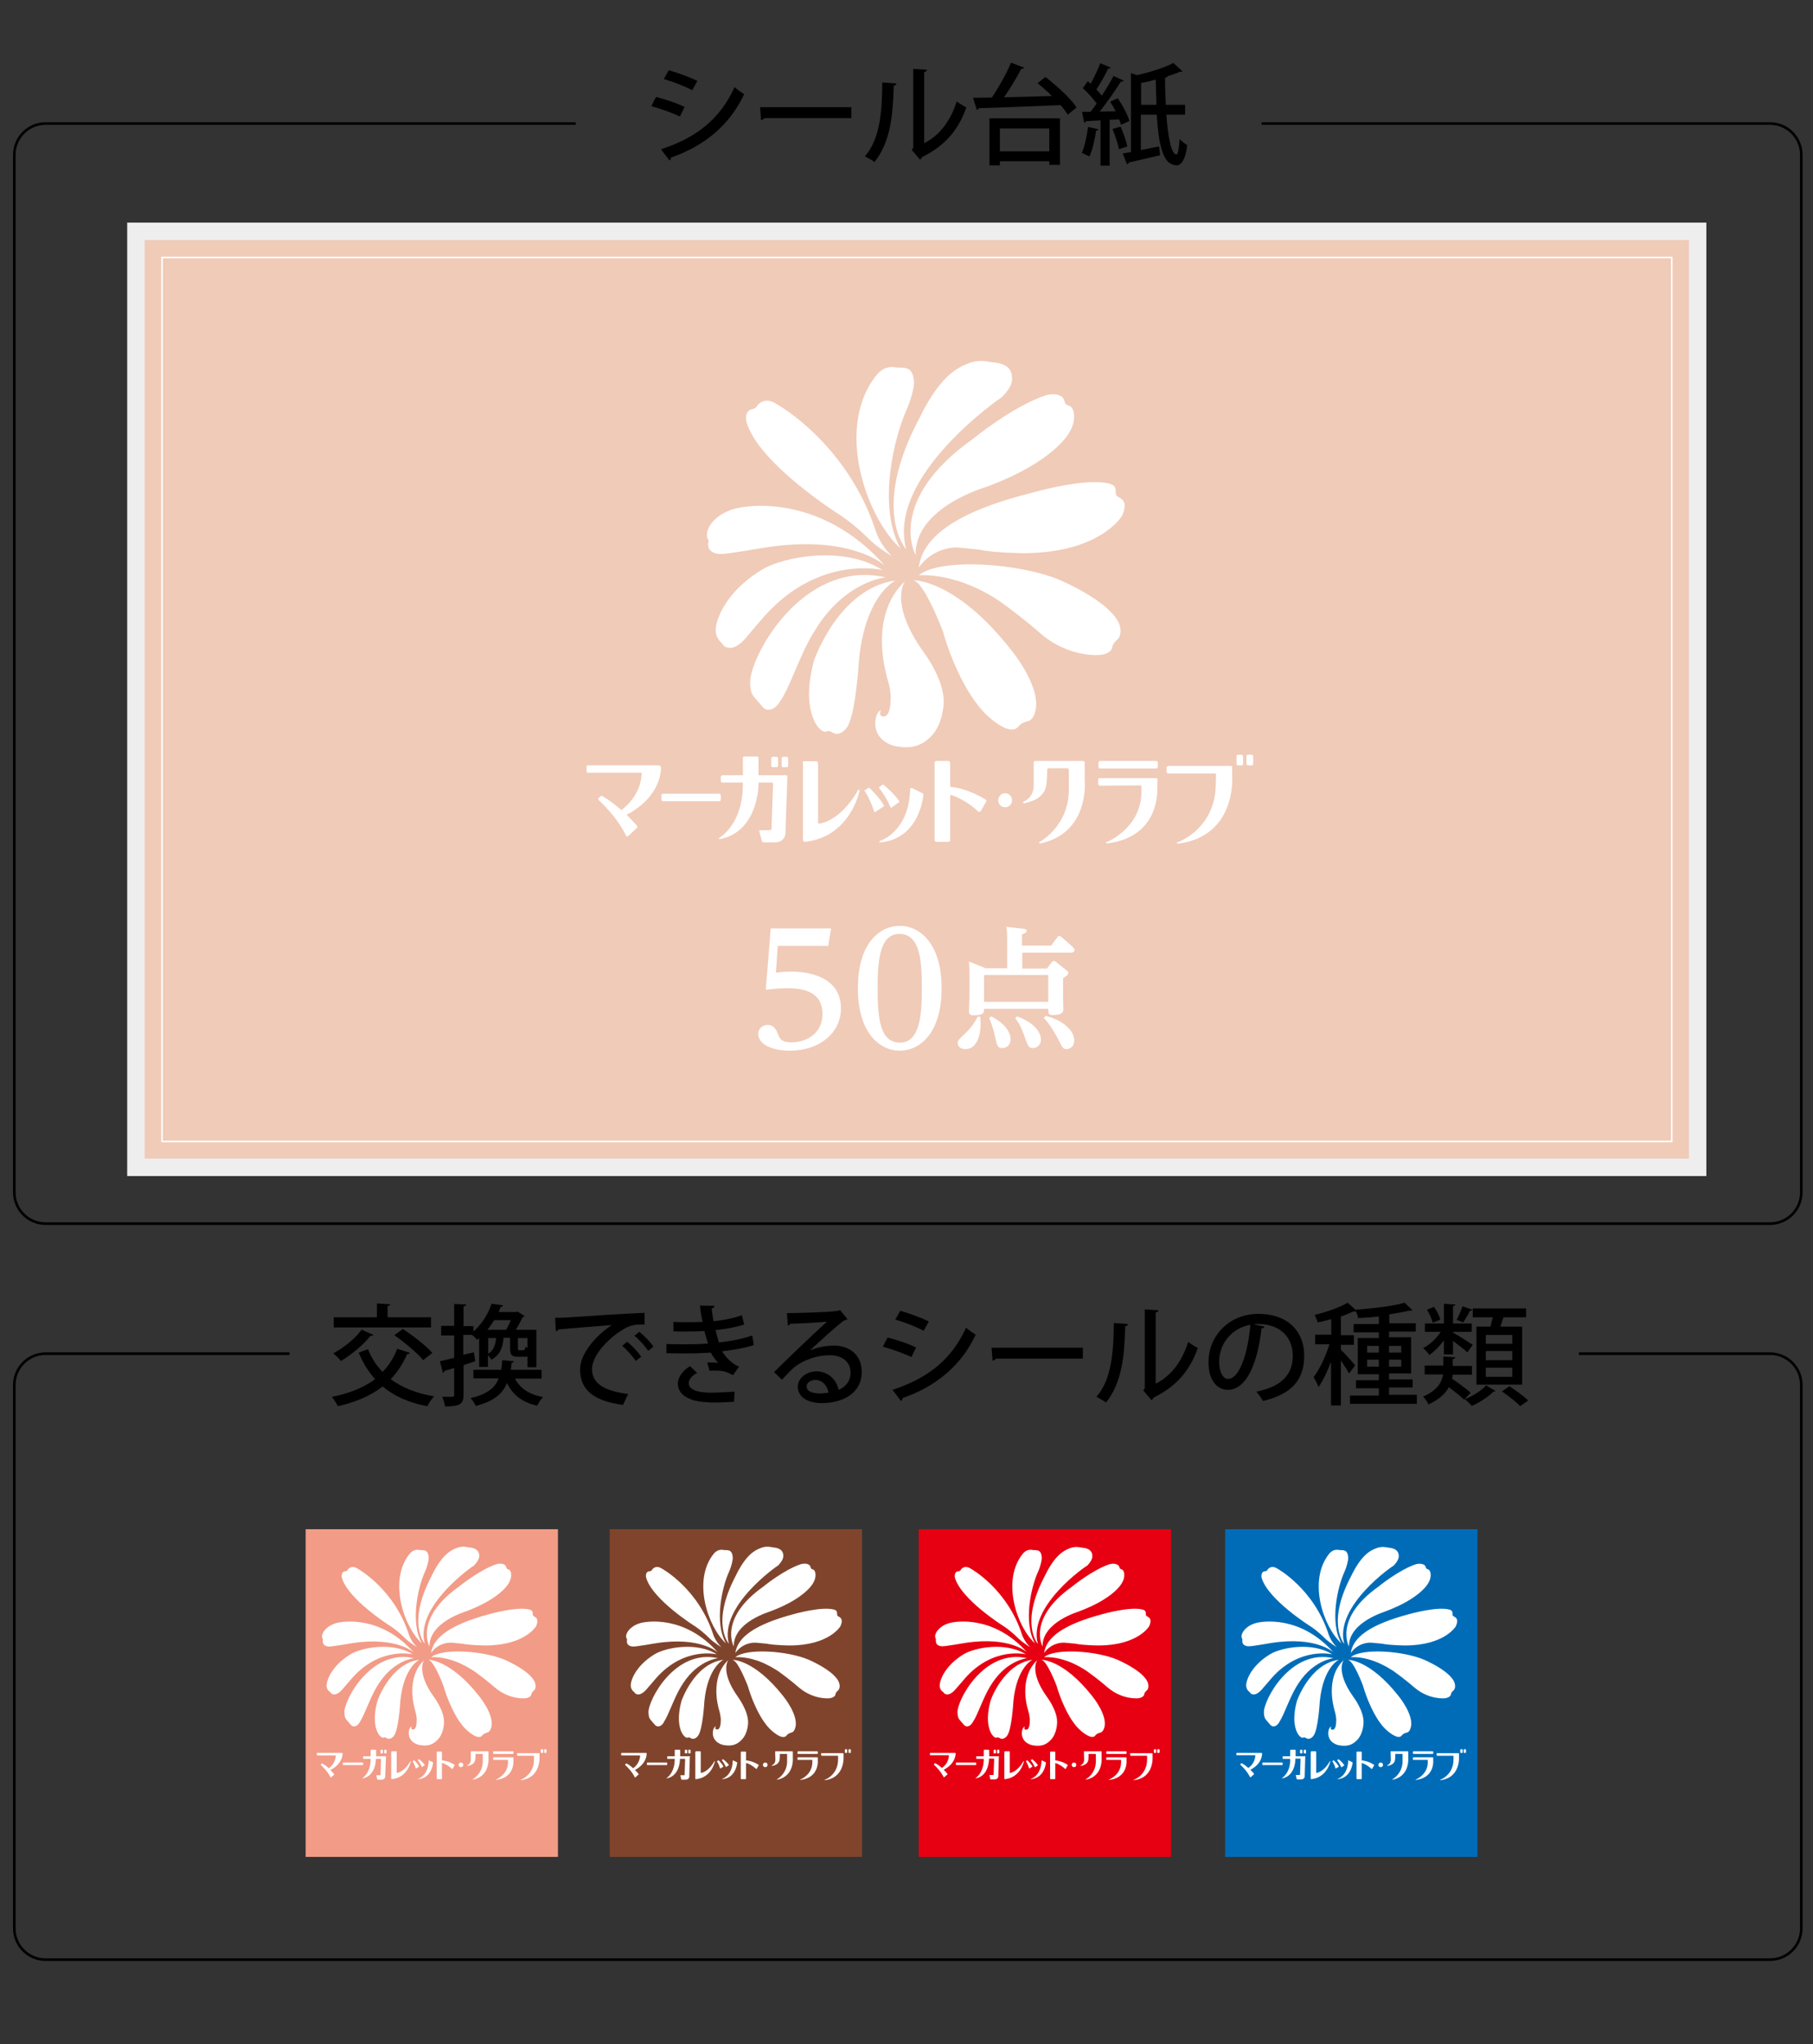 <?xml version="1.0" encoding="utf-8"?>
<!-- Generator: Adobe Illustrator 21.1.0, SVG Export Plug-In . SVG Version: 6.00 Build 0)  -->
<svg version="1.1" id="レイヤー_2" xmlns="http://www.w3.org/2000/svg" xmlns:xlink="http://www.w3.org/1999/xlink" x="0px"
	 y="0px" viewBox="0 0 697 786" style="enable-background:new 0 0 697 786;" xml:space="preserve">
<rect x="0" y="0" width="697" height="786" fill="#333333" stroke="none"/>
<style type="text/css">
	.st0{fill:#80442D;}
	.st1{fill:#FFFFFF;}
	.st2{fill:#F29B87;}
	.st3{fill:#E60012;}
	.st4{fill:#006CB8;}
	.st5{fill:none;stroke:#000000;stroke-miterlimit:10;}
	.st6{fill:#EEEEEF;}
	.st7{fill:#F0CBB8;}
	.st8{fill:none;stroke:#FFFFFF;stroke-width:0.6;}
</style>
<g>
	<g>
		<rect x="234.4" y="588" class="st0" width="97" height="126"/>
		<path class="st1" d="M263.5,672.8c-0.1,0-0.2,0.1-0.2,0.2v1c0,0.1,0.1,0.2,0.2,0.2h0.5c0.1,0,0.2-0.1,0.2-0.2v-1
			c0-0.1-0.1-0.2-0.2-0.2H263.5z"/>
		<path class="st1" d="M264.8,672.8c-0.1,0-0.2,0.1-0.2,0.2v1c0,0.1,0.1,0.2,0.2,0.2h0.5c0.1,0,0.2-0.1,0.2-0.2v-1
			c0-0.1-0.1-0.2-0.2-0.2H264.8z"/>
		<path class="st1" d="M325,672.6c-0.1,0-0.2,0.1-0.2,0.2v1c0,0.1,0.1,0.2,0.2,0.2h0.5c0.1,0,0.2-0.1,0.2-0.2v-1
			c0-0.1-0.1-0.2-0.2-0.2H325z"/>
		<path class="st1" d="M326.4,672.6c-0.1,0-0.2,0.1-0.2,0.2v1c0,0.1,0.1,0.2,0.2,0.2h0.5c0.1,0,0.2-0.1,0.2-0.2v-1
			c0-0.1-0.1-0.2-0.2-0.2H326.4z"/>
		<path class="st1" d="M248.9,678.7c-0.1,0-0.2-0.1-0.2-0.2v-0.6c0-0.1,0.1-0.2,0.2-0.2h7.4c0.1,0,0.2,0.1,0.2,0.2v0.6
			c0,0.1-0.1,0.2-0.2,0.2H248.9z"/>
		<path class="st1" d="M306.8,674.4c-0.1,0-0.2-0.1-0.2-0.2v-0.6c0-0.1,0.1-0.2,0.2-0.2h7.4c0.1,0,0.2,0.1,0.2,0.2v0.6
			c0,0.1-0.1,0.2-0.2,0.2H306.8z"/>
		<path class="st1" d="M265.2,675.3c0,0-3.5,0-3.6,0c-0.1,0-0.1-0.1-0.1-0.1v-2.2c0-0.1-0.1-0.2-0.2-0.2h-1.7
			c-0.1,0-0.2,0.1-0.2,0.2v2.2c0,0,0,0.1-0.1,0.1c-0.1,0-2.6,0-2.6,0c-0.1,0-0.2,0.1-0.2,0.2l0,0.6c0,0.1,0.1,0.2,0.2,0.2
			c0,0,2.5,0,2.6,0c0.1,0,0.1,0,0.1,0.1c0,4.4-2,6.4-3,7.2c-0.3,0.2-0.1,0.3,0,0.2c5-1,5-7.2,5-7.2v-0.2c0,0,0-0.1,0.1-0.1h1.7
			c0.1,0,0.2,0.1,0.2,0.2l-0.2,5.9c0,0.1-0.1,0.2-0.2,0.2h-1.3c-0.1,0-0.2,0.1-0.1,0.2l0.3,1.3c0,0.1,0.1,0.2,0.2,0.2h1.5
			c1.4,0,1.4-1.2,1.4-1.2c0-0.1,0-0.3,0-0.4l0.2-7.1C265.4,675.4,265.3,675.3,265.2,675.3"/>
		<path class="st1" d="M248.6,674.2c0-0.2-0.3-0.2-0.3-0.2H239c-0.2,0-0.2,0.2-0.2,0.2v0.5c0,0.3,0.2,0.3,0.2,0.3h6.9
			c0.2,0,0.2,0.1,0.2,0.1c-0.2,2.9-2.2,4.5-2.7,4.8c-1.4-1.3-2.5-1.8-2.5-1.8c-0.1-0.1-0.2,0-0.2,0l-0.3,0.3c-0.2,0.2,0,0.3,0,0.3
			c2.7,2.5,3.6,4.6,3.6,4.6c0.1,0.3,0.3,0.1,0.3,0.1l1.1-1c0.2-0.2,0.1-0.3,0.1-0.3c-0.5-0.6-0.9-1-1.4-1.5
			C248.9,678,248.6,674.2,248.6,674.2"/>
		<path class="st1" d="M267.6,673.4h1.6c0,0,0.2,0,0.2,0.3v7.8c0,0,0,0.2,0.1,0.2c0,0,2.7-0.2,5.1-4.4c0,0,0.1-0.2,0.2-0.1
			c0,0,0.1,0,0,0.2c0,0-1.2,6.1-7.2,6.7c0,0-0.3,0-0.3-0.2v-10.2C267.4,673.6,267.3,673.4,267.6,673.4"/>
		<path class="st1" d="M291.5,678.5c-2.1-1.3-3.8-1.5-4.5-1.6c-0.2,0-0.2-0.2-0.2-0.2v-3c0-0.1-0.1-0.2-0.2-0.2h-1.6
			c-0.1,0-0.2,0.1-0.2,0.2v10.2c0,0.1,0.1,0.2,0.2,0.2h1.6c0.1,0,0.2-0.1,0.2-0.2V678c0,0,0-0.1,0.2-0.1c2.1,0.7,3.6,2.2,3.6,2.2
			c0.3,0.2,0.4-0.1,0.4-0.1l0.7-1.3C291.7,678.5,291.5,678.5,291.5,678.5"/>
		<path class="st1" d="M294.2,679.5c0.5,0,0.9-0.4,0.9-0.9c0-0.5-0.4-0.9-0.9-0.9c-0.5,0-0.9,0.4-0.9,0.9
			C293.3,679.1,293.7,679.5,294.2,679.5"/>
		<path class="st1" d="M298,673.5c0,0,0-0.1,0.2-0.1h6.4c0,0,0.2,0,0.2,0.2l0,2.3c0,0,0.7,7-5.9,8.4c0,0-0.2,0-0.2-0.1
			c0,0,0-0.1,0.1-0.1c0,0,3.7-2,3.8-6.7v-2.8c0,0,0-0.2-0.2-0.2l-2.4,0c0,0-0.2,0-0.2,0.2l0,1.1c-0.1,0.9,0.1,2.7-2.9,3.3
			c0,0-0.2,0.1-0.2-0.1c0,0,0-0.1,0.2-0.2c0,0,1.2-0.5,1.2-2.1L298,673.5z"/>
		<path class="st1" d="M314.4,675.9c0-0.1-0.1-0.2-0.2-0.2h-7.4c-0.1,0-0.2,0.1-0.2,0.2v0.6c0,0.1,0.1,0.2,0.2,0.2l5.4,0
			c0.2,0,0.1,0.1,0.1,0.1l0,0.8c0,4.8-4.5,6.6-4.5,6.6c-0.2,0-0.2,0.1-0.2,0.1c0,0.1,0.2,0.1,0.2,0.1c7-0.9,6.6-7.1,6.6-7.1V675.9z"
			/>
		<path class="st1" d="M315.6,674.2c0,0,0-0.1,0.2-0.1h8.3c0,0,0.2,0,0.2,0.2v1.2c0,0,0.6,8-7.1,9c0,0-0.2,0-0.2-0.1
			c0,0,0-0.1,0.2-0.1c0,0,5-1.8,5-7.8l0-1.2c0,0,0-0.2-0.2-0.2h-6.1c0,0-0.2,0-0.2-0.2V674.2z"/>
		<path class="st1" d="M281.9,676.9l1.4,0.7c0,0,0.2,0.1,0.1,0.2c0,0-0.4,5.8-5.6,6.3c0,0-0.2,0-0.2-0.1l0.2-0.1
			c0.1,0,3.7-1.2,3.9-6.8C281.6,677.2,281.6,677,281.9,676.9"/>
		<path class="st1" d="M277.5,676.8l0.4-0.3c0,0,0.1-0.1,0.2,0c0,0,1.3,1,2.1,2.1c0,0,0.1,0.1,0,0.1l-1,0.7c0,0-0.1,0.1-0.2-0.1
			c0,0-0.5-1.2-1.5-2.5C277.5,676.9,277.5,676.9,277.5,676.8"/>
		<path class="st1" d="M275.7,677.2l0.4-0.3c0,0,0.1-0.1,0.2,0c0,0,1.2,1.1,1.8,2.3c0,0,0,0.1,0,0.1l-1.1,0.7c0,0-0.1,0-0.2-0.1
			c0,0-0.3-1.3-1.2-2.7C275.6,677.3,275.6,677.3,275.7,677.2"/>
		<path class="st1" d="M280.3,604.3c0.8-1.7,1.5-4.5,1.4-5.4c-0.2-3.5-2.3-2.7-3.4-2.9c-1.5-0.3-2.7,0.1-3.8,1.3
			c-8.5,10.3-2.3,28.4,4.6,34.6C274.5,623.8,277.6,610.2,280.3,604.3"/>
		<path class="st1" d="M250.6,603.7c0,0,1.2-2.2,3.8-0.6c0,0,14.2,7.7,19.9,25.7c0,0,0.9,2.5,3,4.5c0,0-2.8-1.6-4.7-3.5
			c0,0-2.3-2.4-5.3-4.4c0,0-16.5-10.3-18.9-18.8c0,0-0.5-2.1,1.1-2.4C250.4,604.2,250.6,603.7,250.6,603.7"/>
		<path class="st1" d="M240.9,630c0,0-0.5-0.7,0.1-2c0,0,0.9-2.5,4.8-3.8c3-1,17.7-3,30.2,11.2c0,0-6.6-6.2-23.6-3.6
			c0,0-8.1,1.4-8.8,1.3c0,0-2.6,0.2-2.6-2C241,630.9,241.2,630.3,240.9,630"/>
		<path class="st1" d="M242.5,647.6c0.4-3,3.1-7.9,9.3-11.6c4.2-2.5,16-4.8,23.8,0.1c0,0-12.5-3.1-23.3,9.1c0,0-2.8,3.3-3.1,3.6
			c-2.3,2.9-3.8,3.1-4.9,2.4c-0.2-0.1-0.5-0.7-0.6-0.7C243.6,650.5,242.3,649.5,242.5,647.6"/>
		<path class="st1" d="M252.8,663.8c-0.9-0.1-1.2-0.9-2-1.7c-1.2-1.3-1.4-1.8-1.5-3.6c-0.2-4.7,10.2-24.7,26.8-20.9
			c0,0-7.5,0.6-13.4,9.5l-1,1.6c-2.5,4.1-4.7,10.8-6.4,13.3C255.3,662.1,254.4,664,252.8,663.8"/>
		<path class="st1" d="M278.1,638.2c0,0-6,2.8-7.3,15.9c0,0-0.6,11.2-2.5,13.4c0,0-1.3,1.8-2.8,0.8c0,0-0.6-0.4-1-0.2
			c0,0-0.5,0.2-0.9-0.1c-0.2-0.1-0.4-0.3-0.7-0.6c0,0-3.6-3.5-0.9-13.4C262,654.1,266.8,639.7,278.1,638.2"/>
		<path class="st1" d="M280,638.3c0,0-3.3,4.2,3.5,13.9c0,0,4.2,5.5,4.1,10.2c0,0,0,4.2-2.6,6.7c-1.8,1.8-3.7,2.4-6.7,1.9
			c-1.9-0.3-4.7-1.9-4.2-5.4c0.2-1.5,1.1-1.9,1.1-1.9s-0.7,1.3,0.5,1.3c1.2,0,1.4-2.2,1.4-3.5c0,0,0.1-0.4-0.2-2.1
			c-0.1-0.7-0.4-1.6-0.7-2.8C276.3,656.7,272.7,645.1,280,638.3"/>
		<path class="st1" d="M281.5,638.2c0,0,8.4-0.3,19.7,14.1c0,0,6.3,7.7,4.4,12.4c0,0-0.3,1.2-1.3,1.5c0,0-1.2,0.2-1.8,1
			c-0.1,0.1-0.3,0.3-0.3,0.3c0,0-0.7,0.9-2.6,0c0,0-3.2-1.5-5.7-5.2c0,0-3.7-4.8-6.4-14C287.4,648.2,283.8,638.4,281.5,638.2"/>
		<path class="st1" d="M282.7,637.2L282.7,637.2c4.4-3.6,20.1-2.4,28,0.9c0,0,12.2,5.1,12.1,10.2c0,0,0.1,1-0.6,1.7
			c0,0-0.9,0.6-1,1.5c0,0-0.1,1.2-2.3,1.5c0,0-6,0.7-11.7-4.1c0,0-3.4-3-8-6.3C299,642.6,291.4,636.8,282.7,637.2"/>
		<path class="st1" d="M282.7,635.6c2.4-3.4,6.1-4.3,8.7-3.9l3.2,0.3c3.5,0.7,9.2,0.7,9.2,0.7c15.1-0.1,19.3-7.4,19.3-7.4
			c1.3-3-0.2-3.4-1-3.9c-0.7-0.5,0.4-2-1.5-2.5c-4.7-1.3-15.3,1.7-15.3,1.7C289.8,624.7,283.5,629.7,282.7,635.6"/>
		<path class="st1" d="M282.1,633.1c0,0-6-10.7,11.3-23c0,0,7.9-6.5,14.6-8.7c2.7-0.6,3.5,0.6,3.6,1.1c0.3,1.5,1.3,0.3,1.8,2.1
			c0,0,0.6,1.8-0.8,4.1c0,0-2.8,5.8-16.5,10.9C296.1,619.7,281.9,623.6,282.1,633.1"/>
		<path class="st1" d="M280.2,632c0,0-7-7.6,2.5-25.8c4-8.4,7.5-10,9.1-10.7c2.8-1.3,4.4-0.6,5.5-0.5c2.2,0.2,3.5,1,3.8,2.6
			c0.2,1.2-0.1,2.3-1.9,4.3C299.2,601.8,276.3,617.5,280.2,632"/>
	</g>
	<g>
		<rect x="117.5" y="588" class="st2" width="97" height="126"/>
		<path class="st1" d="M146.5,672.8c-0.1,0-0.2,0.1-0.2,0.2v1c0,0.1,0.1,0.2,0.2,0.2h0.5c0.1,0,0.2-0.1,0.2-0.2v-1
			c0-0.1-0.1-0.2-0.2-0.2H146.5z"/>
		<path class="st1" d="M147.9,672.8c-0.1,0-0.2,0.1-0.2,0.2v1c0,0.1,0.1,0.2,0.2,0.2h0.5c0.1,0,0.2-0.1,0.2-0.2v-1
			c0-0.1-0.1-0.2-0.2-0.2H147.9z"/>
		<path class="st1" d="M208.1,672.6c-0.1,0-0.2,0.1-0.2,0.2v1c0,0.1,0.1,0.2,0.2,0.2h0.5c0.1,0,0.2-0.1,0.2-0.2v-1
			c0-0.1-0.1-0.2-0.2-0.2H208.1z"/>
		<path class="st1" d="M209.4,672.6c-0.1,0-0.2,0.1-0.2,0.2v1c0,0.1,0.1,0.2,0.2,0.2h0.5c0.1,0,0.2-0.1,0.2-0.2v-1
			c0-0.1-0.1-0.2-0.2-0.2H209.4z"/>
		<path class="st1" d="M132,678.7c-0.1,0-0.2-0.1-0.2-0.2v-0.6c0-0.1,0.1-0.2,0.2-0.2h7.4c0.1,0,0.2,0.1,0.2,0.2v0.6
			c0,0.1-0.1,0.2-0.2,0.2H132z"/>
		<path class="st1" d="M189.8,674.4c-0.1,0-0.2-0.1-0.2-0.2v-0.6c0-0.1,0.1-0.2,0.2-0.2h7.4c0.1,0,0.2,0.1,0.2,0.2v0.6
			c0,0.1-0.1,0.2-0.2,0.2H189.8z"/>
		<path class="st1" d="M148.3,675.3c0,0-3.5,0-3.6,0c-0.1,0-0.1-0.1-0.1-0.1v-2.2c0-0.1-0.1-0.2-0.2-0.2h-1.7
			c-0.1,0-0.2,0.1-0.2,0.2v2.2c0,0,0,0.1-0.1,0.1c-0.1,0-2.6,0-2.6,0c-0.1,0-0.2,0.1-0.2,0.2l0,0.6c0,0.1,0.1,0.2,0.2,0.2
			c0,0,2.5,0,2.6,0c0.1,0,0.1,0,0.1,0.1c0,4.4-2,6.4-3,7.2c-0.3,0.2-0.1,0.3,0,0.2c5-1,5-7.2,5-7.2v-0.2c0,0,0-0.1,0.1-0.1h1.7
			c0.1,0,0.2,0.1,0.2,0.2l-0.2,5.9c0,0.1-0.1,0.2-0.2,0.2h-1.3c-0.1,0-0.2,0.1-0.1,0.2l0.3,1.3c0,0.1,0.1,0.2,0.2,0.2h1.5
			c1.4,0,1.4-1.2,1.4-1.2c0-0.1,0-0.3,0-0.4l0.3-7.1C148.5,675.4,148.4,675.3,148.3,675.3"/>
		<path class="st1" d="M131.7,674.2c0-0.2-0.3-0.2-0.3-0.2h-9.4c-0.2,0-0.2,0.2-0.2,0.2v0.5c0,0.3,0.2,0.3,0.2,0.3h6.9
			c0.2,0,0.2,0.1,0.2,0.1c-0.2,2.9-2.2,4.5-2.7,4.8c-1.4-1.3-2.5-1.8-2.5-1.8c-0.1-0.1-0.2,0-0.2,0l-0.3,0.3c-0.2,0.2,0,0.3,0,0.3
			c2.7,2.5,3.6,4.6,3.6,4.6c0.1,0.3,0.3,0.1,0.3,0.1l1.1-1c0.2-0.2,0-0.3,0-0.3c-0.5-0.6-0.9-1-1.4-1.5
			C132,678,131.7,674.2,131.7,674.2"/>
		<path class="st1" d="M150.7,673.4h1.6c0,0,0.2,0,0.2,0.3v7.8c0,0,0,0.2,0.1,0.2c0,0,2.7-0.2,5.1-4.4c0,0,0.1-0.2,0.2-0.1
			c0,0,0.1,0,0,0.2c0,0-1.2,6.1-7.2,6.7c0,0-0.3,0-0.3-0.2v-10.2C150.4,673.6,150.4,673.4,150.7,673.4"/>
		<path class="st1" d="M174.6,678.5c-2-1.3-3.8-1.5-4.5-1.6c-0.2,0-0.2-0.2-0.2-0.2v-3c0-0.1-0.1-0.2-0.2-0.2h-1.6
			c-0.1,0-0.2,0.1-0.2,0.2v10.2c0,0.1,0.1,0.2,0.2,0.2h1.6c0.1,0,0.2-0.1,0.2-0.2V678c0,0,0-0.1,0.2-0.1c2.1,0.7,3.6,2.2,3.6,2.2
			c0.3,0.2,0.4-0.1,0.4-0.1l0.7-1.3C174.8,678.5,174.6,678.5,174.6,678.5"/>
		<path class="st1" d="M177.2,679.5c0.5,0,0.9-0.4,0.9-0.9c0-0.5-0.4-0.9-0.9-0.9c-0.5,0-0.9,0.4-0.9,0.9
			C176.3,679.1,176.7,679.5,177.2,679.5"/>
		<path class="st1" d="M181,673.5c0,0,0-0.1,0.2-0.1h6.4c0,0,0.2,0,0.2,0.2l0,2.3c0,0,0.7,7-5.9,8.4c0,0-0.2,0-0.2-0.1
			c0,0,0-0.1,0.1-0.1c0,0,3.7-2,3.8-6.7v-2.8c0,0,0-0.2-0.2-0.2l-2.4,0c0,0-0.2,0-0.2,0.2l0,1.1c-0.1,0.9,0.1,2.7-2.9,3.3
			c0,0-0.2,0.1-0.3-0.1c0,0,0-0.1,0.2-0.2c0,0,1.2-0.5,1.2-2.1L181,673.5z"/>
		<path class="st1" d="M197.4,675.9c0-0.1-0.1-0.2-0.2-0.2h-7.4c-0.1,0-0.2,0.1-0.2,0.2v0.6c0,0.1,0.1,0.2,0.2,0.2l5.4,0
			c0.2,0,0.1,0.1,0.1,0.1l0,0.8c0,4.8-4.5,6.6-4.5,6.6c-0.2,0-0.2,0.1-0.2,0.1c0,0.1,0.2,0.1,0.2,0.1c7-0.9,6.6-7.1,6.6-7.1V675.9z"
			/>
		<path class="st1" d="M198.7,674.2c0,0,0-0.1,0.2-0.1h8.3c0,0,0.2,0,0.2,0.2v1.2c0,0,0.7,8-7.1,9c0,0-0.2,0-0.2-0.1
			c0,0,0-0.1,0.2-0.1c0,0,5-1.8,5-7.8l0-1.2c0,0,0-0.2-0.2-0.2h-6.1c0,0-0.2,0-0.2-0.2V674.2z"/>
		<path class="st1" d="M165,676.9l1.4,0.7c0,0,0.2,0.1,0.1,0.2c0,0-0.4,5.8-5.6,6.3c0,0-0.2,0-0.2-0.1l0.2-0.1
			c0.1,0,3.7-1.2,3.9-6.8C164.7,677.2,164.7,677,165,676.9"/>
		<path class="st1" d="M160.6,676.8l0.4-0.3c0,0,0.1-0.1,0.2,0c0,0,1.3,1,2.1,2.1c0,0,0.1,0.1,0,0.1l-1,0.7c0,0-0.1,0.1-0.2-0.1
			c0,0-0.5-1.2-1.5-2.5C160.6,676.9,160.5,676.9,160.6,676.8"/>
		<path class="st1" d="M158.7,677.2l0.4-0.3c0,0,0.1-0.1,0.2,0c0,0,1.2,1.1,1.8,2.3c0,0,0,0.1,0,0.1l-1.1,0.7c0,0-0.1,0-0.2-0.1
			c0,0-0.3-1.3-1.2-2.7C158.7,677.3,158.6,677.3,158.7,677.2"/>
		<path class="st1" d="M163.4,604.3c0.8-1.7,1.5-4.5,1.4-5.4c-0.2-3.5-2.3-2.7-3.4-2.9c-1.5-0.3-2.7,0.1-3.8,1.3
			c-8.5,10.3-2.3,28.4,4.6,34.6C157.6,623.8,160.7,610.2,163.4,604.3"/>
		<path class="st1" d="M133.6,603.7c0,0,1.2-2.2,3.8-0.6c0,0,14.2,7.7,19.9,25.7c0,0,0.9,2.5,3,4.5c0,0-2.8-1.6-4.7-3.5
			c0,0-2.3-2.4-5.3-4.4c0,0-16.5-10.3-18.9-18.8c0,0-0.4-2.1,1.1-2.4C133.4,604.2,133.6,603.7,133.6,603.7"/>
		<path class="st1" d="M124,630c0,0-0.5-0.7,0.1-2c0,0,0.9-2.5,4.8-3.8c3-1,17.7-3,30.2,11.2c0,0-6.6-6.2-23.6-3.6
			c0,0-8.1,1.4-8.8,1.3c0,0-2.6,0.2-2.6-2C124.1,630.9,124.2,630.3,124,630"/>
		<path class="st1" d="M125.6,647.6c0.4-3,3.1-7.9,9.3-11.6c4.2-2.5,16-4.8,23.8,0.1c0,0-12.5-3.1-23.3,9.1c0,0-2.8,3.3-3.1,3.6
			c-2.3,2.9-3.8,3.1-4.9,2.4c-0.2-0.1-0.5-0.7-0.6-0.7C126.7,650.5,125.3,649.5,125.6,647.6"/>
		<path class="st1" d="M135.9,663.8c-0.9-0.1-1.2-0.9-2-1.7c-1.2-1.3-1.4-1.8-1.5-3.6c-0.2-4.7,10.2-24.7,26.8-20.9
			c0,0-7.5,0.6-13.4,9.5l-1,1.6c-2.5,4.1-4.7,10.8-6.4,13.3C138.4,662.1,137.4,664,135.9,663.8"/>
		<path class="st1" d="M161.2,638.2c0,0-6,2.8-7.3,15.9c0,0-0.6,11.2-2.5,13.4c0,0-1.3,1.8-2.8,0.8c0,0-0.6-0.4-1-0.2
			c0,0-0.5,0.2-0.9-0.1c-0.2-0.1-0.4-0.3-0.7-0.6c0,0-3.6-3.5-0.9-13.4C145.1,654.1,149.9,639.7,161.2,638.2"/>
		<path class="st1" d="M163.1,638.3c0,0-3.3,4.2,3.5,13.9c0,0,4.3,5.5,4.1,10.2c0,0,0,4.2-2.6,6.7c-1.8,1.8-3.7,2.4-6.7,1.9
			c-1.9-0.3-4.7-1.9-4.2-5.4c0.2-1.5,1.1-1.9,1.1-1.9s-0.7,1.3,0.5,1.3c1.2,0,1.4-2.2,1.4-3.5c0,0,0.1-0.4-0.2-2.1
			c-0.1-0.7-0.4-1.6-0.7-2.8C159.4,656.7,155.8,645.1,163.1,638.3"/>
		<path class="st1" d="M164.6,638.2c0,0,8.4-0.3,19.7,14.1c0,0,6.3,7.7,4.4,12.4c0,0-0.4,1.2-1.3,1.5c0,0-1.3,0.2-1.9,1
			c-0.1,0.1-0.3,0.3-0.3,0.3c0,0-0.7,0.9-2.6,0c0,0-3.2-1.5-5.7-5.2c0,0-3.7-4.8-6.4-14C170.5,648.2,166.8,638.4,164.6,638.2"/>
		<path class="st1" d="M165.8,637.2L165.8,637.2c4.4-3.6,20.1-2.4,28,0.9c0,0,12.2,5.1,12.1,10.2c0,0,0.1,1-0.6,1.7
			c0,0-0.9,0.6-1,1.5c0,0-0.1,1.2-2.3,1.5c0,0-6,0.7-11.7-4.1c0,0-3.4-3-8-6.3C182.1,642.6,174.5,636.8,165.8,637.2"/>
		<path class="st1" d="M165.7,635.6c2.4-3.4,6.1-4.3,8.7-3.9l3.2,0.3c3.5,0.7,9.2,0.7,9.2,0.7c15.1-0.1,19.3-7.4,19.3-7.4
			c1.3-3-0.2-3.4-1-3.9c-0.7-0.5,0.4-2-1.5-2.5c-4.7-1.3-15.3,1.7-15.3,1.7C172.9,624.7,166.6,629.7,165.7,635.6"/>
		<path class="st1" d="M165.1,633.1c0,0-6-10.7,11.3-23c0,0,7.9-6.5,14.6-8.7c2.7-0.6,3.5,0.6,3.6,1.1c0.3,1.5,1.3,0.3,1.8,2.1
			c0,0,0.6,1.8-0.8,4.1c0,0-2.8,5.8-16.5,10.9C179.1,619.7,165,623.6,165.1,633.1"/>
		<path class="st1" d="M163.3,632c0,0-7-7.6,2.5-25.8c4-8.4,7.5-10,9.1-10.7c2.8-1.3,4.4-0.6,5.5-0.5c2.2,0.2,3.5,1,3.8,2.6
			c0.2,1.2-0.1,2.3-1.9,4.3C182.3,601.8,159.3,617.5,163.3,632"/>
	</g>
	<g>
		<rect x="353.2" y="588" class="st3" width="97" height="126"/>
		<path class="st1" d="M382.2,672.8c-0.1,0-0.2,0.1-0.2,0.2v1c0,0.1,0.1,0.2,0.2,0.2h0.5c0.1,0,0.2-0.1,0.2-0.2v-1
			c0-0.1-0.1-0.2-0.2-0.2H382.2z"/>
		<path class="st1" d="M383.5,672.8c-0.1,0-0.2,0.1-0.2,0.2v1c0,0.1,0.1,0.2,0.2,0.2h0.5c0.1,0,0.2-0.1,0.2-0.2v-1
			c0-0.1-0.1-0.2-0.2-0.2H383.5z"/>
		<path class="st1" d="M443.8,672.6c-0.1,0-0.2,0.1-0.2,0.2v1c0,0.1,0.1,0.2,0.2,0.2h0.5c0.1,0,0.2-0.1,0.2-0.2v-1
			c0-0.1-0.1-0.2-0.2-0.2H443.8z"/>
		<path class="st1" d="M445.1,672.6c-0.1,0-0.2,0.1-0.2,0.2v1c0,0.1,0.1,0.2,0.2,0.2h0.5c0.1,0,0.2-0.1,0.2-0.2v-1
			c0-0.1-0.1-0.2-0.2-0.2H445.1z"/>
		<path class="st1" d="M367.7,678.7c-0.1,0-0.2-0.1-0.2-0.2v-0.6c0-0.1,0.1-0.2,0.2-0.2h7.4c0.1,0,0.2,0.1,0.2,0.2v0.6
			c0,0.1-0.1,0.2-0.2,0.2H367.7z"/>
		<path class="st1" d="M425.5,674.4c-0.1,0-0.2-0.1-0.2-0.2v-0.6c0-0.1,0.1-0.2,0.2-0.2h7.4c0.1,0,0.2,0.1,0.2,0.2v0.6
			c0,0.1-0.1,0.2-0.2,0.2H425.5z"/>
		<path class="st1" d="M384,675.3c0,0-3.5,0-3.6,0c-0.1,0-0.1-0.1-0.1-0.1v-2.2c0-0.1-0.1-0.2-0.2-0.2h-1.7c-0.1,0-0.2,0.1-0.2,0.2
			v2.2c0,0,0,0.1-0.1,0.1c-0.1,0-2.6,0-2.6,0c-0.1,0-0.2,0.1-0.2,0.2l0,0.6c0,0.1,0.1,0.2,0.2,0.2h2.6c0.1,0,0.1,0.1,0.1,0.1
			c0,4.4-2,6.4-3,7.2c-0.3,0.2-0.1,0.3,0,0.2c5-1,5-7.2,5-7.2v-0.3c0,0,0-0.1,0.1-0.1c0.1,0,1.7,0,1.7,0c0.1,0,0.2,0.1,0.2,0.2
			l-0.2,5.9c0,0.1-0.1,0.2-0.2,0.2h-1.3c-0.1,0-0.2,0.1-0.1,0.2l0.3,1.3c0,0.1,0.1,0.2,0.2,0.2h1.5c1.4,0,1.4-1.2,1.4-1.2
			c0-0.1,0-0.3,0-0.4l0.2-7.1C384.2,675.4,384.1,675.3,384,675.3"/>
		<path class="st1" d="M367.4,674.2c0-0.2-0.3-0.2-0.3-0.2h-9.4c-0.2,0-0.2,0.2-0.2,0.2v0.5c0,0.3,0.2,0.2,0.2,0.2h6.9
			c0.2,0,0.2,0.1,0.2,0.1c-0.1,2.9-2.2,4.5-2.7,4.8c-1.4-1.3-2.5-1.8-2.5-1.8c-0.1-0.1-0.2,0-0.2,0l-0.3,0.3c-0.2,0.2,0,0.3,0,0.3
			c2.7,2.5,3.6,4.6,3.6,4.6c0.1,0.3,0.4,0.1,0.4,0.1l1.1-1c0.2-0.2,0-0.3,0-0.3c-0.5-0.6-0.9-1-1.4-1.5
			C367.6,678,367.4,674.2,367.4,674.2"/>
		<path class="st1" d="M386.4,673.4h1.6c0,0,0.2,0,0.2,0.3v7.8c0,0,0,0.2,0.1,0.2c0,0,2.7-0.2,5.1-4.4c0,0,0.1-0.2,0.2-0.1
			c0,0,0.1,0,0,0.2c0,0-1.2,6-7.2,6.7c0,0-0.3,0-0.3-0.2v-10.2C386.1,673.6,386.1,673.4,386.4,673.4"/>
		<path class="st1" d="M410.3,678.5c-2-1.3-3.8-1.5-4.5-1.6c-0.2,0-0.1-0.2-0.1-0.2v-3c0-0.1-0.1-0.2-0.2-0.2h-1.6
			c-0.1,0-0.2,0.1-0.2,0.2v10.2c0,0.1,0.1,0.2,0.2,0.2h1.6c0.1,0,0.2-0.1,0.2-0.2V678c0,0,0-0.1,0.1-0.1c2.1,0.7,3.6,2.2,3.6,2.2
			c0.3,0.2,0.4-0.1,0.4-0.1l0.7-1.3C410.5,678.5,410.3,678.5,410.3,678.5"/>
		<path class="st1" d="M412.9,679.5c0.5,0,0.9-0.4,0.9-0.9c0-0.5-0.4-0.9-0.9-0.9c-0.5,0-0.9,0.4-0.9,0.9
			C412,679.1,412.4,679.5,412.9,679.5"/>
		<path class="st1" d="M416.7,673.5c0,0,0-0.1,0.2-0.1h6.4c0,0,0.2,0,0.2,0.2l0,2.3c0,0,0.7,7-5.9,8.4c0,0-0.2,0-0.2-0.1
			c0,0,0-0.1,0.1-0.1c0,0,3.7-2,3.8-6.7v-2.8c0,0,0-0.2-0.2-0.2h-2.4c0,0-0.2,0-0.2,0.2l0,1.1c-0.1,1,0.1,2.7-2.9,3.3
			c0,0-0.2,0.1-0.2-0.1c0,0,0-0.1,0.2-0.2c0,0,1.2-0.5,1.2-2.1L416.7,673.5z"/>
		<path class="st1" d="M433.1,675.9c0-0.1-0.1-0.2-0.2-0.2h-7.4c-0.1,0-0.2,0.1-0.2,0.2v0.6c0,0.1,0.1,0.2,0.2,0.2l5.4,0
			c0.2,0,0.1,0.1,0.1,0.1l0,0.8c0,4.8-4.5,6.6-4.5,6.6c-0.2,0.1-0.2,0.1-0.2,0.1c0,0.1,0.2,0.1,0.2,0.1c7-0.9,6.6-7.1,6.6-7.1V675.9
			z"/>
		<path class="st1" d="M434.4,674.2c0,0,0-0.1,0.2-0.1h8.3c0,0,0.2,0,0.2,0.2v1.2c0,0,0.7,8-7.1,9c0,0-0.2,0-0.2-0.1
			c0,0,0-0.1,0.2-0.1c0,0,5-1.8,5-7.8l0-1.2c0,0,0-0.2-0.2-0.2h-6.1c0,0-0.2,0-0.2-0.2V674.2z"/>
		<path class="st1" d="M400.6,676.9l1.4,0.7c0,0,0.2,0.1,0.1,0.2c0,0-0.4,5.7-5.6,6.3c0,0-0.2,0-0.2-0.1l0.2-0.1
			c0.1,0,3.7-1.2,3.9-6.8C400.4,677.2,400.4,677,400.6,676.9"/>
		<path class="st1" d="M396.3,676.8l0.4-0.3c0,0,0.1-0.1,0.2,0c0,0,1.3,1,2.1,2.2c0,0,0,0.1,0,0.1l-1,0.7c0,0-0.1,0.1-0.2-0.1
			c0,0-0.5-1.2-1.5-2.5C396.2,676.9,396.2,676.9,396.3,676.8"/>
		<path class="st1" d="M394.4,677.2l0.4-0.3c0,0,0.1-0.1,0.2,0c0,0,1.2,1.1,1.9,2.3c0,0,0,0.1,0,0.1l-1.1,0.7c0,0-0.1,0-0.2-0.1
			c0,0-0.3-1.3-1.2-2.7C394.4,677.3,394.3,677.3,394.4,677.2"/>
		<path class="st1" d="M399.1,604.3c0.8-1.7,1.5-4.5,1.4-5.4c-0.2-3.5-2.3-2.7-3.4-2.9c-1.5-0.3-2.7,0.1-3.8,1.3
			c-8.5,10.4-2.3,28.4,4.6,34.6C393.3,623.8,396.4,610.2,399.1,604.3"/>
		<path class="st1" d="M369.3,603.7c0,0,1.2-2.2,3.8-0.6c0,0,14.2,7.7,19.9,25.7c0,0,0.9,2.5,3,4.5c0,0-2.8-1.6-4.7-3.5
			c0,0-2.3-2.4-5.3-4.4c0,0-16.5-10.3-18.9-18.8c0,0-0.4-2.1,1.1-2.4C369.1,604.2,369.3,603.7,369.3,603.7"/>
		<path class="st1" d="M359.7,630c0,0-0.5-0.7,0.1-2c0,0,0.9-2.5,4.8-3.8c3-1,17.7-3,30.2,11.1c0,0-6.6-6.2-23.6-3.6
			c0,0-8.1,1.4-8.8,1.3c0,0-2.6,0.2-2.6-2C359.7,630.9,359.9,630.3,359.7,630"/>
		<path class="st1" d="M361.3,647.6c0.4-3,3.1-7.9,9.3-11.6c4.2-2.5,16-4.8,23.8,0.1c0,0-12.5-3.1-23.3,9.1c0,0-2.8,3.3-3.1,3.6
			c-2.3,2.9-3.8,3.1-4.9,2.4c-0.2-0.1-0.5-0.7-0.6-0.7C362.3,650.5,361,649.5,361.3,647.6"/>
		<path class="st1" d="M371.6,663.8c-0.9-0.1-1.2-0.9-2-1.7c-1.2-1.3-1.4-1.8-1.5-3.6c-0.2-4.7,10.2-24.7,26.8-20.9
			c0,0-7.5,0.6-13.4,9.5l-1,1.6c-2.5,4.1-4.7,10.8-6.4,13.3C374,662.1,373.1,664,371.6,663.8"/>
		<path class="st1" d="M396.9,638.2c0,0-6,2.8-7.3,15.9c0,0-0.6,11.2-2.5,13.4c0,0-1.3,1.8-2.8,0.8c0,0-0.6-0.4-1-0.2
			c0,0-0.5,0.2-0.9-0.1c-0.2-0.1-0.4-0.3-0.7-0.6c0,0-3.6-3.5-0.9-13.4C380.7,654.1,385.6,639.8,396.9,638.2"/>
		<path class="st1" d="M398.8,638.3c0,0-3.3,4.2,3.5,13.9c0,0,4.3,5.5,4.1,10.2c0,0,0,4.3-2.6,6.8c-1.8,1.8-3.7,2.4-6.7,1.9
			c-1.9-0.3-4.7-1.9-4.2-5.4c0.2-1.5,1.1-1.9,1.1-1.9s-0.7,1.3,0.5,1.3c1.2,0,1.4-2.2,1.4-3.5c0,0,0.1-0.4-0.2-2.1
			c-0.1-0.7-0.4-1.6-0.7-2.8C395,656.7,391.5,645.1,398.8,638.3"/>
		<path class="st1" d="M400.3,638.2c0,0,8.4-0.3,19.7,14.1c0,0,6.3,7.7,4.4,12.4c0,0-0.4,1.2-1.3,1.5c0,0-1.3,0.2-1.9,1
			c-0.1,0.1-0.3,0.3-0.3,0.3c0,0-0.7,0.9-2.6-0.1c0,0-3.2-1.5-5.7-5.2c0,0-3.7-4.8-6.4-14C406.2,648.2,402.5,638.4,400.3,638.2"/>
		<path class="st1" d="M401.4,637.2L401.4,637.2c4.4-3.6,20.1-2.4,28,0.9c0,0,12.2,5.1,12.1,10.2c0,0,0.1,1-0.6,1.7
			c0,0-0.9,0.6-1,1.5c0,0-0.1,1.2-2.3,1.5c0,0-6,0.7-11.7-4.1c0,0-3.4-3-8-6.3C417.8,642.6,410.1,636.8,401.4,637.2"/>
		<path class="st1" d="M401.4,635.6c2.4-3.4,6.1-4.3,8.7-3.9l3.2,0.3c3.5,0.7,9.2,0.7,9.2,0.7c15.1-0.1,19.3-7.4,19.3-7.4
			c1.3-3-0.2-3.4-1-3.9c-0.7-0.5,0.4-2-1.5-2.5c-4.7-1.3-15.3,1.7-15.3,1.7C408.5,624.7,402.2,629.7,401.4,635.6"/>
		<path class="st1" d="M400.8,633.1c0,0-6-10.7,11.3-23c0,0,7.9-6.5,14.6-8.7c2.7-0.5,3.5,0.6,3.6,1.1c0.3,1.4,1.3,0.3,1.8,2.1
			c0,0,0.6,1.8-0.8,4.1c0,0-2.8,5.8-16.5,10.9C414.8,619.7,400.7,623.6,400.8,633.1"/>
		<path class="st1" d="M399,632.1c0,0-7-7.7,2.5-25.8c4-8.4,7.5-10,9.1-10.7c2.8-1.3,4.4-0.6,5.5-0.5c2.2,0.2,3.5,1,3.8,2.6
			c0.2,1.2-0.1,2.3-1.9,4.3C417.9,601.8,395,617.5,399,632.1"/>
	</g>
	<g>
		<rect x="471" y="588" class="st4" width="97" height="126"/>
		<path class="st1" d="M500,672.8c-0.1,0-0.2,0.1-0.2,0.2v1c0,0.1,0.1,0.2,0.2,0.2h0.5c0.1,0,0.2-0.1,0.2-0.2v-1
			c0-0.1-0.1-0.2-0.2-0.2H500z"/>
		<path class="st1" d="M501.4,672.8c-0.1,0-0.2,0.1-0.2,0.2v1c0,0.1,0.1,0.2,0.2,0.2h0.5c0.1,0,0.2-0.1,0.2-0.2v-1
			c0-0.1-0.1-0.2-0.2-0.2H501.4z"/>
		<path class="st1" d="M561.6,672.6c-0.1,0-0.2,0.1-0.2,0.2v1c0,0.1,0.1,0.2,0.2,0.2h0.5c0.1,0,0.2-0.1,0.2-0.2v-1
			c0-0.1-0.1-0.2-0.2-0.2H561.6z"/>
		<path class="st1" d="M562.9,672.6c-0.1,0-0.2,0.1-0.2,0.2v1c0,0.1,0.1,0.2,0.2,0.2h0.5c0.1,0,0.2-0.1,0.2-0.2v-1
			c0-0.1-0.1-0.2-0.2-0.2H562.9z"/>
		<path class="st1" d="M485.5,678.7c-0.1,0-0.2-0.1-0.2-0.2v-0.6c0-0.1,0.1-0.2,0.2-0.2h7.4c0.1,0,0.2,0.1,0.2,0.2v0.6
			c0,0.1-0.1,0.2-0.2,0.2H485.5z"/>
		<path class="st1" d="M543.4,674.4c-0.1,0-0.2-0.1-0.2-0.2v-0.6c0-0.1,0.1-0.2,0.2-0.2h7.4c0.1,0,0.2,0.1,0.2,0.2v0.6
			c0,0.1-0.1,0.2-0.2,0.2H543.4z"/>
		<path class="st1" d="M501.8,675.3c0,0-3.5,0-3.6,0c-0.1,0-0.1-0.1-0.1-0.1v-2.2c0-0.1-0.1-0.2-0.2-0.2h-1.7
			c-0.1,0-0.2,0.1-0.2,0.2v2.2c0,0,0,0.1-0.1,0.1c-0.1,0-2.6,0-2.6,0c-0.1,0-0.2,0.1-0.2,0.2l0,0.6c0,0.1,0.1,0.2,0.2,0.2h2.6
			c0.1,0,0.1,0.1,0.1,0.1c0.1,4.4-2,6.4-3,7.2c-0.3,0.2-0.1,0.3,0,0.2c5-1,5-7.2,5-7.2v-0.3c0,0,0-0.1,0.1-0.1c0.1,0,1.7,0,1.7,0
			c0.1,0,0.2,0.1,0.2,0.2l-0.2,5.9c0,0.1-0.1,0.2-0.2,0.2h-1.3c-0.1,0-0.2,0.1-0.1,0.2l0.3,1.3c0,0.1,0.1,0.2,0.2,0.2h1.5
			c1.4,0,1.4-1.2,1.4-1.2c0-0.1,0-0.3,0-0.4l0.2-7.1C502,675.4,501.9,675.3,501.8,675.3"/>
		<path class="st1" d="M485.2,674.2c0-0.2-0.3-0.2-0.3-0.2h-9.4c-0.2,0-0.2,0.2-0.2,0.2v0.5c0,0.3,0.2,0.2,0.2,0.2h6.9
			c0.2,0,0.2,0.1,0.2,0.1c-0.1,2.9-2.2,4.5-2.7,4.8c-1.4-1.3-2.5-1.8-2.5-1.8c-0.1-0.1-0.2,0-0.2,0l-0.3,0.3c-0.2,0.2,0,0.3,0,0.3
			c2.7,2.5,3.6,4.6,3.6,4.6c0.1,0.3,0.4,0.1,0.4,0.1l1.1-1c0.2-0.2,0.1-0.3,0.1-0.3c-0.5-0.6-0.9-1-1.4-1.5
			C485.5,678,485.2,674.2,485.2,674.2"/>
		<path class="st1" d="M504.2,673.4h1.6c0,0,0.2,0,0.2,0.3v7.8c0,0,0,0.2,0.1,0.2c0,0,2.7-0.2,5.1-4.4c0,0,0.1-0.2,0.2-0.1
			c0,0,0.1,0,0,0.2c0,0-1.2,6-7.2,6.7c0,0-0.3,0-0.3-0.2v-10.2C504,673.6,503.9,673.4,504.2,673.4"/>
		<path class="st1" d="M528.1,678.5c-2-1.3-3.8-1.5-4.5-1.6c-0.2,0-0.1-0.2-0.1-0.2v-3c0-0.1-0.1-0.2-0.2-0.2h-1.6
			c-0.1,0-0.2,0.1-0.2,0.2v10.2c0,0.1,0.1,0.2,0.2,0.2h1.6c0.1,0,0.2-0.1,0.2-0.2V678c0,0,0-0.1,0.1-0.1c2.1,0.7,3.6,2.2,3.6,2.2
			c0.3,0.2,0.4-0.1,0.4-0.1l0.7-1.3C528.3,678.5,528.1,678.5,528.1,678.5"/>
		<path class="st1" d="M530.8,679.5c0.5,0,0.9-0.4,0.9-0.9c0-0.5-0.4-0.9-0.9-0.9c-0.5,0-0.9,0.4-0.9,0.9
			C529.9,679.1,530.3,679.5,530.8,679.5"/>
		<path class="st1" d="M534.6,673.5c0,0,0-0.1,0.2-0.1h6.4c0,0,0.2,0,0.2,0.2l0,2.3c0,0,0.7,7-5.9,8.4c0,0-0.2,0-0.2-0.1
			c0,0,0-0.1,0.1-0.1c0,0,3.7-2,3.8-6.7v-2.8c0,0,0-0.2-0.2-0.2h-2.4c0,0-0.2,0-0.2,0.2l0,1.1c-0.1,1,0.1,2.7-2.9,3.3
			c0,0-0.2,0.1-0.2-0.1c0,0,0-0.1,0.2-0.2c0,0,1.2-0.5,1.2-2.1L534.6,673.5z"/>
		<path class="st1" d="M551,675.9c0-0.1-0.1-0.2-0.2-0.2h-7.4c-0.1,0-0.2,0.1-0.2,0.2v0.6c0,0.1,0.1,0.2,0.2,0.2l5.4,0
			c0.2,0,0.1,0.1,0.1,0.1l0,0.8c0,4.8-4.5,6.6-4.5,6.6c-0.2,0.1-0.2,0.1-0.2,0.1c0,0.1,0.2,0.1,0.2,0.1c7-0.9,6.6-7.1,6.6-7.1V675.9
			z"/>
		<path class="st1" d="M552.2,674.2c0,0,0-0.1,0.2-0.1h8.3c0,0,0.2,0,0.2,0.2v1.2c0,0,0.7,8-7.1,9c0,0-0.2,0-0.2-0.1
			c0,0,0-0.1,0.2-0.1c0,0,5-1.8,5-7.8l0-1.2c0,0,0-0.2-0.2-0.2h-6.1c0,0-0.2,0-0.2-0.2V674.2z"/>
		<path class="st1" d="M518.5,676.9l1.4,0.7c0,0,0.2,0.1,0.1,0.2c0,0-0.4,5.7-5.6,6.3c0,0-0.2,0-0.2-0.1l0.2-0.1
			c0.1,0,3.7-1.2,3.9-6.8C518.2,677.2,518.2,677,518.5,676.9"/>
		<path class="st1" d="M514.1,676.8l0.4-0.3c0,0,0.1-0.1,0.2,0c0,0,1.3,1,2.1,2.2c0,0,0,0.1,0,0.1l-1,0.7c0,0-0.1,0.1-0.2-0.1
			c0,0-0.5-1.2-1.5-2.5C514.1,676.9,514.1,676.9,514.1,676.8"/>
		<path class="st1" d="M512.2,677.2l0.4-0.3c0,0,0.1-0.1,0.2,0c0,0,1.2,1.1,1.9,2.3c0,0,0,0.1,0,0.1l-1.1,0.7c0,0-0.1,0-0.2-0.1
			c0,0-0.3-1.3-1.2-2.7C512.2,677.3,512.2,677.3,512.2,677.2"/>
		<path class="st1" d="M516.9,604.3c0.8-1.7,1.5-4.5,1.4-5.4c-0.2-3.5-2.3-2.7-3.4-2.9c-1.5-0.3-2.7,0.1-3.8,1.3
			c-8.5,10.4-2.3,28.4,4.6,34.6C511.1,623.8,514.2,610.2,516.9,604.3"/>
		<path class="st1" d="M487.2,603.7c0,0,1.2-2.2,3.8-0.6c0,0,14.2,7.7,19.9,25.7c0,0,0.9,2.5,3,4.5c0,0-2.8-1.6-4.7-3.5
			c0,0-2.3-2.4-5.3-4.4c0,0-16.5-10.3-18.9-18.8c0,0-0.4-2.1,1.1-2.4C487,604.2,487.2,603.7,487.2,603.7"/>
		<path class="st1" d="M477.5,630c0,0-0.5-0.7,0.1-2c0,0,0.9-2.5,4.8-3.8c3-1,17.7-3,30.2,11.1c0,0-6.6-6.2-23.6-3.6
			c0,0-8.1,1.4-8.8,1.3c0,0-2.6,0.2-2.6-2C477.6,630.9,477.7,630.3,477.5,630"/>
		<path class="st1" d="M479.1,647.6c0.4-3,3.1-7.9,9.3-11.6c4.2-2.5,16-4.8,23.8,0.1c0,0-12.5-3.1-23.3,9.1c0,0-2.8,3.3-3.1,3.6
			c-2.3,2.9-3.8,3.1-4.9,2.4c-0.2-0.1-0.5-0.7-0.6-0.7C480.2,650.5,478.9,649.5,479.1,647.6"/>
		<path class="st1" d="M489.4,663.8c-0.9-0.1-1.2-0.9-2-1.7c-1.2-1.3-1.4-1.8-1.5-3.6c-0.2-4.7,10.2-24.7,26.8-20.9
			c0,0-7.5,0.6-13.4,9.5l-1,1.6c-2.5,4.1-4.7,10.8-6.4,13.3C491.9,662.1,490.9,664,489.4,663.8"/>
		<path class="st1" d="M514.7,638.2c0,0-6,2.8-7.3,15.9c0,0-0.6,11.2-2.5,13.4c0,0-1.3,1.8-2.8,0.8c0,0-0.6-0.4-1-0.2
			c0,0-0.5,0.2-0.9-0.1c-0.2-0.1-0.4-0.3-0.7-0.6c0,0-3.6-3.5-0.9-13.4C498.6,654.1,503.4,639.8,514.7,638.2"/>
		<path class="st1" d="M516.6,638.3c0,0-3.3,4.2,3.5,13.9c0,0,4.3,5.5,4.1,10.2c0,0,0,4.3-2.6,6.8c-1.8,1.8-3.7,2.4-6.7,1.9
			c-1.9-0.3-4.7-1.9-4.2-5.4c0.2-1.5,1.1-1.9,1.1-1.9s-0.7,1.3,0.5,1.3c1.2,0,1.4-2.2,1.4-3.5c0,0,0.1-0.4-0.2-2.1
			c-0.1-0.7-0.4-1.6-0.7-2.8C512.9,656.7,509.3,645.1,516.6,638.3"/>
		<path class="st1" d="M518.1,638.2c0,0,8.4-0.3,19.7,14.1c0,0,6.3,7.7,4.4,12.4c0,0-0.3,1.2-1.3,1.5c0,0-1.3,0.2-1.9,1
			c-0.1,0.1-0.3,0.3-0.3,0.3c0,0-0.7,0.9-2.6-0.1c0,0-3.2-1.5-5.7-5.2c0,0-3.7-4.8-6.4-14C524,648.2,520.4,638.4,518.1,638.2"/>
		<path class="st1" d="M519.3,637.2L519.3,637.2c4.4-3.6,20.1-2.4,28,0.9c0,0,12.2,5.1,12.1,10.2c0,0,0.1,1-0.6,1.7
			c0,0-0.9,0.6-1,1.5c0,0-0.1,1.2-2.3,1.5c0,0-6,0.7-11.7-4.1c0,0-3.4-3-8-6.3C535.6,642.6,528,636.8,519.3,637.2"/>
		<path class="st1" d="M519.3,635.6c2.4-3.4,6.1-4.3,8.7-3.9l3.2,0.3c3.5,0.7,9.2,0.7,9.2,0.7c15.1-0.1,19.3-7.4,19.3-7.4
			c1.3-3-0.2-3.4-1-3.9c-0.7-0.5,0.4-2-1.5-2.5c-4.7-1.3-15.3,1.7-15.3,1.7C526.4,624.7,520.1,629.7,519.3,635.6"/>
		<path class="st1" d="M518.6,633.1c0,0-6-10.7,11.3-23c0,0,7.9-6.5,14.6-8.7c2.7-0.5,3.5,0.6,3.6,1.1c0.3,1.4,1.3,0.3,1.8,2.1
			c0,0,0.6,1.8-0.8,4.1c0,0-2.8,5.8-16.5,10.9C532.7,619.7,518.5,623.6,518.6,633.1"/>
		<path class="st1" d="M516.8,632.1c0,0-7-7.7,2.5-25.8c4-8.4,7.5-10,9.1-10.7c2.8-1.3,4.4-0.6,5.5-0.5c2.2,0.2,3.5,1,3.8,2.6
			c0.2,1.2-0.1,2.3-1.9,4.3C535.8,601.8,512.8,617.5,516.8,632.1"/>
	</g>
</g>
<g>
	<path d="M141.5,518.8c1.3,3.4,3.2,6.3,5.6,8.7c2.4-2.5,4.3-5.4,5.6-8.9l4.9,1.6c-0.2,0.3-0.5,0.5-1.1,0.5c-1.6,3.7-3.7,6.9-6.3,9.6
		c4.3,3.2,9.9,5.5,16.7,6.6c-0.9,0.9-2.1,2.7-2.6,3.8c-7.1-1.3-12.8-3.9-17.2-7.6c-4.6,3.6-10.3,6-17.2,7.6c-0.5-1-1.6-2.7-2.3-3.6
		c6.6-1.3,12.2-3.5,16.6-6.8c-2.6-2.9-4.7-6.3-6.3-10.2L141.5,518.8z M143.6,513.3c-0.2,0.3-0.6,0.4-1.1,0.3
		c-2.9,3.6-7.4,7.3-11.4,9.7c-0.7-0.8-2.1-2.3-3-2.9c3.9-2.1,8.4-5.6,10.9-9.1L143.6,513.3z M165.7,506.5v3.9h-37.4v-3.9h16.6v-5.3
		l5.1,0.3c0,0.3-0.3,0.6-1,0.7v4.3H165.7z M162.7,523c-2.2-2.7-7.1-6.8-11.1-9.6l3.3-2.4c3.9,2.6,8.9,6.4,11.3,9.2L162.7,523z"/>
	<path d="M182.2,520l0.5,3.4c-1.5,0.5-3,1-4.5,1.5v11.4c0,3.4-1.1,4.5-7.1,4.5c-0.1-1-0.6-2.6-1.1-3.7c0.9,0,1.7,0,2.4,0
		c2.1,0,2.2,0,2.2-0.8v-10.3c-1.4,0.4-2.6,0.8-3.7,1.1c0,0.4-0.3,0.6-0.6,0.8l-1.2-4.5c1.6-0.3,3.4-0.8,5.5-1.3v-8.6h-5v-3.7h5v-8.4
		l4.6,0.2c0,0.4-0.3,0.6-1,0.7v7.6h3.8v2.1c3.6-3.2,5.8-7.2,7-10.7l4.4,0.6c-0.1,0.4-0.4,0.6-0.9,0.6c-0.3,0.6-0.5,1.3-0.8,2h6.7
		l0.5-0.2l2.8,1.7c-0.2,0.2-0.4,0.4-0.7,0.4c-0.7,1.4-1.7,3.3-2.7,4.9h7.9v14.4h-3.4v-4.1c-0.3,0.1-0.7,0.1-1.2,0.1h-2.3
		c-2.6,0-3.2-0.7-3.2-3.4v-3.9h-2.5c-0.3,3.5-1.2,6.6-4.7,8.4c-0.3-0.5-0.8-1.2-1.3-1.7v4.5h-3.4v-11.1c-0.3,0.3-0.5,0.5-0.8,0.7
		c-0.4-0.6-1.2-1.3-1.9-1.9h-3.4v7.6L182.2,520z M208.2,530.1H198c1.9,3.7,5.4,6.1,10.8,7.1c-0.9,0.8-1.8,2.3-2.3,3.3
		c-5.8-1.3-9.4-4.2-11.6-8.7c-1.7,4.1-5,7-12,8.8c-0.3-0.9-1.3-2.3-2-3c6.4-1.5,9.4-3.9,10.8-7.6H182v-3.3h10.7
		c0.2-1.1,0.3-2.4,0.4-3.7l4.5,0.4c0,0.3-0.3,0.5-0.9,0.6c-0.1,0.9-0.2,1.8-0.3,2.7h11.8V530.1z M194.6,511.3
		c0.6-1.1,1.3-2.4,1.8-3.7h-6.4c-0.8,1.2-1.6,2.5-2.6,3.7H194.6z M187.7,514.5v6c2.1-1.3,2.8-3.3,3-6H187.7z M201.2,519.1
		c0.5,0,0.7-0.1,0.8-1.3c0.2,0.2,0.5,0.3,0.8,0.5v-3.8h-3.7v3.9c0,0.7,0.1,0.8,0.6,0.8H201.2z"/>
	<path d="M213.4,506.7c1.3,0,3.1,0,4.2-0.1c4.3-0.3,23.9-1.6,30.2-1.8l0,4.5c-3.4-0.1-5.7,0.1-8.9,2.3c-5.4,3.4-11.3,9.7-11.3,14.8
		c0,5.3,4.2,8.4,13.9,9.6l-2,4.2c-12-1.6-16.5-6.3-16.5-13.7c0-5.5,5.3-12.4,12.2-17c-4.9,0.4-15.9,1.2-20.5,1.7
		c-0.1,0.3-0.6,0.6-1,0.7L213.4,506.7z M241.1,515.9c1.9,1.5,4.2,3.9,5.4,5.8l-2.1,1.6c-1.1-1.7-3.6-4.5-5.2-5.8L241.1,515.9z
		 M245.8,512.1c2,1.6,4.2,3.9,5.4,5.7l-2,1.6c-1.1-1.6-3.4-4.3-5.3-5.8L245.8,512.1z"/>
	<path d="M289.8,517.2c-3.4,1.1-7.9,1.9-12.2,2.4c1.3,2.1,3.7,4.8,6.5,5.9l-2.3,3.3c-2.4-1.3-3.5-1.8-7-1.8c-0.7,0-1.4,0-2,0.1
		l-0.9-3.2c0.5,0,1,0,1.5,0c1,0,2,0,2.7,0.1c-0.9-1-2.1-2.4-2.8-3.9c-3,0.2-6.4,0.3-9,0.3c-2.3,0-5.5,0-8.1-0.1l0-3.5
		c2.4,0.1,5.7,0.1,8.1,0.1c2.3,0,5.4-0.1,7.9-0.3c-0.4-1.2-1-3.2-1.4-4.8c-1.3,0.1-3.7,0.2-8,0.2c-1.4,0-2.7,0-3.9-0.1v-3.6
		c1.8,0.1,3.6,0.1,5.2,0.1c2,0,4.5,0,6-0.1c-0.4-1.8-0.8-4.1-1-6.3l5.6,0.1c0,0.5-0.4,0.8-1.1,1c0.2,1.6,0.4,3.3,0.7,4.9
		c3.7-0.3,8-1.2,10.9-2.3l0.9,3.6c-3.2,1-7.2,1.8-11,2.1c0.4,1.8,0.9,3.6,1.3,4.8c4.5-0.5,9.2-1.4,12.8-2.7L289.8,517.2z
		 M272.8,539.2c-7-0.1-12.2-2.4-12.2-7.2c0-2.7,2.3-5.3,4.7-6.7l2.7,2.6c-2.1,1.1-3.2,2.6-3.2,3.9c0,2.5,3.2,3.6,7.9,3.7
		c3.1,0,7-0.2,9.7-0.4l-0.2,3.9c-1.9,0.1-4.4,0.3-7.9,0.3H272.8z"/>
	<path d="M311.3,519.3c2.6-1.2,6.3-1.9,9.2-1.9c6.5,0,10.8,3.9,10.8,10.2c0,7.6-6.6,11.9-15.4,11.9c-5.5,0-9.2-2.4-9.2-6.3
		c0-3.2,3.3-5.9,7.2-5.9c4.6,0,7.8,3.4,8.5,7.1c2.7-1.1,4.6-3.4,4.6-6.6c0-4.1-3.2-6.7-7.9-6.7c-6,0-11.7,2.6-14.6,5.4
		c-1.1,1-2.8,2.8-3.9,4l-3-2.9c3.3-3.4,14.6-14.2,20.3-19.4c-2.2,0.3-10.1,0.7-14.1,0.8c-0.1,0.3-0.5,0.6-0.9,0.7l-0.4-4.8
		c5.5,0,16.9-0.4,19.8-0.9l0.6-0.3l2.9,3.5c-0.3,0.3-0.7,0.4-1.2,0.5C322,509.4,314.7,516.2,311.3,519.3L311.3,519.3z M315.3,535.8
		c0.9,0,2.3-0.2,3.2-0.3c-0.4-2.7-2.4-4.9-5-4.9c-1.8,0-3.4,1-3.4,2.5C310.1,535.3,313,535.8,315.3,535.8z"/>
	<path d="M341.2,514.3c3.8,0.9,8.3,2.5,11,3.8l-1.8,3.7c-2.7-1.3-7.4-3-11-4L341.2,514.3z M343.1,534.4
		c13.2-4.3,22.6-11.3,28.3-23.9c0.8,0.8,2.7,2.1,3.7,2.7c-5.7,12.2-15.7,20.1-28.2,24.4c0.1,0.4-0.1,0.9-0.5,1.1L343.1,534.4z
		 M346.1,504c3.8,1.1,8.1,2.7,11,4.1l-2,3.6c-3-1.6-7.1-3.2-10.9-4.3L346.1,504z"/>
	<path d="M381.2,518.2h35.1v4.2h-33.4c-0.3,0.4-0.8,0.7-1.3,0.8L381.2,518.2z"/>
	<path d="M433.6,509.1c0,0.5-0.4,0.8-1,0.8c-0.3,11.7-1.3,21.7-7.4,29.4c-0.9-0.7-2.5-1.6-3.7-2.2c5.9-6.7,6.6-17.4,6.7-28.4
		L433.6,509.1z M444.4,532c6.3-3.2,10.2-9.1,12.4-16c0.9,0.7,2.7,1.8,3.7,2.3c-3,8.6-8.1,14.7-17,19.1c-0.2,0.4-0.5,0.7-0.8,1
		l-3.2-3.8l0.6-0.8v-30.3l5.3,0.3c-0.1,0.4-0.4,0.8-1.1,0.9V532z"/>
	<path d="M486.1,510.1c-0.1,0.4-0.5,0.7-1.1,0.7c-1.6,13.8-5.9,23.6-13,23.6c-4.1,0-7.4-3.7-7.4-10.6c0-10.4,8.2-18.6,19.1-18.6
		c12.1,0,17.7,7.4,17.7,16c0,10-5.4,14.9-15.8,17.5c-0.6-1-1.6-2.4-2.6-3.6c9.6-1.9,14-6.5,14-13.8c0-6.8-4.5-12.2-13.3-12.2
		c-0.6,0-1.1,0-1.7,0.1L486.1,510.1z M480.7,509.4c-7.4,1.3-12,7.5-12,14.2c0,4,1.5,6.6,3.4,6.6
		C476.6,530.2,479.8,520.1,480.7,509.4z"/>
	<path d="M544.7,536.6v3.2H519v-3.2h11.1v-2.8h-8.8v-3.1h8.8v-2.3H522v-13.9h8.1v-2.2h-9.7v-3.2h9.7v-2.9c-2.7,0.3-5.5,0.5-8,0.6
		c-0.1-0.8-0.5-1.9-0.9-2.7c-0.2,0.2-0.5,0.3-1,0.2c-1.3,0.6-2.9,1.3-4.7,1.9v7.2h5v3.7h-5v1.9c1.2,1.1,4.7,5,5.5,6l-2.4,3.1
		c-0.6-1.2-1.9-3.2-3.1-5v17.3h-3.8v-16.8c-1.4,3.7-3.1,7.4-4.8,9.7c-0.4-1.1-1.3-2.8-1.9-3.8c2.3-2.9,4.7-8.1,6.1-12.6h-5.5v-3.7
		h6.2v-6c-1.7,0.5-3.5,0.9-5.2,1.3c-0.2-0.8-0.8-2.1-1.2-2.9c4.6-1.1,9.7-2.9,12.7-4.7l3.2,2.9l-0.1-0.2c6.6-0.5,14.5-1.4,18.8-2.7
		l3,2.9c-0.2,0.2-0.5,0.2-0.9,0.1c-2.2,0.5-5,1-8,1.5v3.4h10.2v3.2H534v2.2h8.5v13.9H534v2.3h9.1v3.1H534v2.8H544.7z M525.6,520.1
		h4.5v-2.6h-4.5V520.1z M530.1,525.5v-2.7h-4.5v2.7H530.1z M534,517.5v2.6h4.7v-2.6H534z M538.7,522.8H534v2.7h4.7V522.8z"/>
	<path d="M558.5,528.5c0,0.5-0.1,1.1-0.3,1.6c2.5,1.7,5.5,3.9,7.2,5.4l-2.5,2.7c-1.3-1.3-3.7-3.2-5.9-4.8c-1.3,2.4-3.7,4.7-7.8,6.6
		c-0.4-0.9-1.4-2.3-2.1-3c5.5-2.4,7.2-5.5,7.7-8.5h-7.1v-3.4h7.2v-3.5l4.6,0.3c0,0.3-0.3,0.5-1,0.7v2.6h7.4v3.4H558.5z M555.1,520.8
		v-5.4c-1.7,2.3-3.7,4.3-5.6,5.6c-0.5-0.8-1.6-2-2.4-2.6c2.5-1.3,5.1-3.7,6.8-6.3h-6.1v-3.2h7.3v-7.6l4.4,0.3c0,0.3-0.3,0.5-0.9,0.6
		v6.7h7.2v3.2h-7.2v0.3c1.7,0.9,6.4,3.9,7.6,4.7l-2.1,2.9c-1.1-1.1-3.5-2.9-5.5-4.4v5.2H555.1z M551.3,502.5
		c1.1,1.5,2.1,3.5,2.4,4.9l-2.9,1.2c-0.3-1.4-1.2-3.4-2.2-5L551.3,502.5z M560,507.5c0.8-1.4,1.7-3.7,2.3-5.2l3.7,1.3
		c-0.1,0.3-0.4,0.4-0.9,0.4c-0.6,1.3-1.7,3.2-2.6,4.5L560,507.5z M574.9,534.8c-0.1,0.2-0.4,0.3-0.8,0.3c-1.7,1.9-5.3,4.2-8.3,5.5
		c-0.6-0.8-1.8-1.9-2.6-2.6c3-1.2,6.5-3.4,8.1-5.3L574.9,534.8z M567.6,510.1h5.4c0.3-1.1,0.6-2.4,0.9-3.6h-7.7v-3.4h20.5v3.4H578
		c-0.3,1.1-0.8,2.4-1.2,3.6h8.4v22.3h-17.6V510.1z M581.4,516.7v-3.4h-10.2v3.4H581.4z M581.4,523v-3.5h-10.2v3.5H581.4z
		 M581.4,529.4v-3.5h-10.2v3.5H581.4z M584.4,540.7c-1.4-1.6-4.5-4-7-5.7l2.9-2c2.4,1.6,5.6,3.9,7.2,5.5L584.4,540.7z"/>
</g>
<g>
	<g>
		<path d="M252.2,37.3c3.8,0.9,8.3,2.5,11,3.8l-1.8,3.7c-2.7-1.3-7.4-3-11-4L252.2,37.3z M254.1,57.4c13.2-4.3,22.6-11.3,28.3-23.9
			c0.8,0.8,2.7,2.1,3.7,2.7c-5.7,12.2-15.7,20.1-28.2,24.4c0.1,0.4-0.1,0.9-0.5,1.1L254.1,57.4z M257.1,27c3.8,1.1,8.1,2.7,11,4.1
			l-2,3.6c-3-1.6-7.1-3.2-10.9-4.3L257.1,27z"/>
		<path d="M292.2,41.2h35.1v4.2h-33.4c-0.3,0.4-0.8,0.7-1.3,0.8L292.2,41.2z"/>
		<path d="M344.6,32.1c0,0.5-0.4,0.8-1,0.8c-0.3,11.7-1.3,21.7-7.4,29.4c-0.9-0.7-2.5-1.6-3.7-2.2c5.9-6.7,6.6-17.4,6.7-28.4
			L344.6,32.1z M355.4,55c6.3-3.2,10.2-9.1,12.4-16c0.9,0.7,2.7,1.8,3.7,2.3c-3,8.6-8.1,14.7-17,19.1c-0.2,0.4-0.5,0.7-0.8,1
			l-3.2-3.8l0.6-0.8V26.5l5.3,0.3c-0.1,0.4-0.4,0.8-1.1,0.9V55z"/>
		<path d="M401.9,29.6c4.4,3.4,9.7,8.2,12,11.7l-3.4,2.8c-0.7-1.1-1.6-2.4-2.8-3.7c-11.6,0.5-23.8,1-31.4,1.2
			c-0.1,0.4-0.4,0.6-0.8,0.6l-1.4-4.6l7.2-0.1c2.6-3.8,5.6-9.2,7.4-13.4l5,1.9c-0.2,0.3-0.6,0.5-1.1,0.5c-1.7,3.3-4.2,7.5-6.6,10.9
			c5.7-0.1,12.1-0.3,18.4-0.5c-1.8-1.8-3.7-3.4-5.5-4.9L401.9,29.6z M380.4,63.6V45.5h27.1v17.9h-4.1V62h-19v1.6H380.4z M403.4,49.4
			h-19v8.8h19V49.4z"/>
		<path d="M422.3,49.7c-0.1,0.4-0.5,0.5-0.9,0.5c-0.5,3.5-1.4,7.6-2.6,10c-0.8-0.5-2-1-2.9-1.4c1.1-2.4,1.9-6.3,2.4-10L422.3,49.7z
			 M431,48c-0.2-0.6-0.4-1.3-0.8-2.1l-3.6,0.2v17.6h-3.5V46.3c-2.1,0.1-4.1,0.2-5.6,0.3c-0.1,0.4-0.4,0.5-0.7,0.6L416,43l3.2,0
			c0.8-0.9,1.6-2,2.4-3.2c-1.3-1.8-3.4-4.2-5.3-5.9l1.9-2.7l1.1,1c1.3-2.4,2.8-5.5,3.7-7.9L427,26c-0.1,0.3-0.5,0.4-1,0.4
			c-1.1,2.4-2.9,5.6-4.5,8c0.8,0.8,1.5,1.7,2.1,2.4c1.7-2.6,3.3-5.3,4.5-7.6L432,31c-0.2,0.3-0.5,0.4-1.1,0.4
			c-2.1,3.4-5.3,7.9-8.1,11.5l6.1-0.1c-0.6-1.3-1.4-2.5-2.1-3.7l2.9-1.3c1.9,2.7,3.8,6.3,4.5,8.7L431,48z M430.8,48.7
			c1.1,2.4,2.2,5.6,2.6,7.6c-0.9,0.3-1.8,0.6-3.2,1.1c-0.4-2.1-1.5-5.3-2.5-7.8L430.8,48.7z M455.7,44.1h-7.3
			c0.6,8.2,1.8,15.3,3.9,15.3c0.6,0,1-2.6,1.2-5.9c0.8,0.8,2.1,1.8,2.9,2.3c-0.6,5.5-2.2,7.8-4.2,7.8c-0.5,0-1.2-0.2-1.8-0.5
			c-3.6-1.4-5.1-8.9-5.7-19h-6.1v13.6l7-1.4l0.4,3.4c-4.4,1-9,2.1-12.1,2.8c0,0.4-0.3,0.6-0.6,0.7l-1.7-4.2c0.9-0.2,2-0.3,3.2-0.5
			V28.1l2.3,0.8c5.2-1.2,10.7-2.9,14-4.7l3.5,3.2c-0.2,0.2-0.4,0.2-1,0.2c-1.3,0.6-2.9,1.1-4.7,1.7c-0.1,0.3-0.4,0.5-1,0.6
			c0,3.5,0.1,7.1,0.3,10.4h7.4V44.1z M438.7,40.3h5.9c-0.1-3.1-0.2-6.3-0.3-9.7c-1.8,0.5-3.7,1-5.6,1.3V40.3z"/>
	</g>
	<path class="st5" d="M485,47.5h195.5c6.6,0,12,5.4,12,12v399c0,6.6-5.4,12-12,12h-663c-6.6,0-12-5.4-12-12v-399c0-6.6,5.4-12,12-12
		h203.8"/>
	<g>
		<rect x="48.9" y="85.6" class="st6" width="607.1" height="366.6"/>
		<rect x="55.6" y="92.3" class="st7" width="593.7" height="353.2"/>
		<rect x="62.3" y="99" class="st8" width="580.4" height="339.9"/>
		<path class="st1" d="M297.1,291c-0.3,0-0.6,0.2-0.6,0.6v2.9c0,0.3,0.3,0.5,0.6,0.5h1.4c0.3,0,0.6-0.2,0.6-0.5v-2.9
			c0-0.3-0.2-0.6-0.6-0.6H297.1z"/>
		<path class="st1" d="M301.1,291c-0.3,0-0.6,0.2-0.6,0.6v2.9c0,0.3,0.2,0.5,0.6,0.5h1.4c0.3,0,0.5-0.2,0.5-0.5v-2.9
			c0-0.3-0.2-0.6-0.5-0.6H301.1z"/>
		<path class="st1" d="M475.9,290.2c-0.3,0-0.5,0.2-0.5,0.6v2.9c0,0.3,0.2,0.6,0.5,0.6h1.4c0.3,0,0.6-0.2,0.6-0.6v-2.9
			c0-0.3-0.3-0.6-0.6-0.6H475.9z"/>
		<path class="st1" d="M479.8,290.2c-0.3,0-0.6,0.2-0.6,0.6v2.9c0,0.3,0.3,0.6,0.6,0.6h1.4c0.3,0,0.6-0.2,0.6-0.6v-2.9
			c0-0.3-0.2-0.6-0.6-0.6H479.8z"/>
		<path class="st1" d="M254.9,308.1c-0.3,0-0.6-0.3-0.6-0.6v-1.7c0-0.3,0.2-0.6,0.6-0.6h21.6c0.3,0,0.6,0.3,0.6,0.6v1.7
			c0,0.3-0.2,0.6-0.6,0.6H254.9z"/>
		<path class="st1" d="M422.9,295.5c-0.3,0-0.6-0.2-0.6-0.6v-1.7c0-0.3,0.3-0.6,0.6-0.6h21.6c0.3,0,0.6,0.3,0.6,0.6v1.7
			c0,0.3-0.2,0.6-0.6,0.6H422.9z"/>
		<path class="st1" d="M302.2,298.1c0,0-10.1,0-10.4,0c-0.2,0-0.2-0.3-0.2-0.3v-6.4c0-0.3-0.2-0.5-0.5-0.5h-5
			c-0.3,0-0.5,0.3-0.5,0.5v6.4c0,0,0.1,0.3-0.3,0.3c-0.4,0-7.6,0-7.6,0c-0.3,0-0.6,0.3-0.6,0.6l0,1.6c0,0.3,0.3,0.6,0.6,0.6
			c0,0,7.3,0,7.6,0c0.3,0,0.3,0.1,0.3,0.2c0.1,12.9-5.7,18.7-8.7,20.8c-1,0.7-0.4,0.8,0.1,0.7c14.5-3,14.6-20.7,14.6-20.7
			c0-0.2,0-0.5,0-0.8c0-0.1,0-0.2,0.2-0.2c0.3,0,4.9,0,4.9,0c0.3,0,0.5,0.3,0.5,0.6l-0.6,17.1c0,0.3-0.3,0.6-0.6,0.6h-3.7
			c-0.3,0-0.5,0.2-0.4,0.5l1,3.7c0.1,0.3,0.4,0.5,0.7,0.5h4.3c4,0,4.1-3.6,4.1-3.6c0-0.3,0-0.8,0-1.1l0.7-20.5
			C302.8,298.3,302.5,298.1,302.2,298.1"/>
		<path class="st1" d="M254.1,295c0-0.5-0.8-0.7-0.8-0.7h-27.2c-0.7,0-0.6,0.5-0.6,0.5v1.6c0,0.9,0.6,0.7,0.6,0.7h20
			c0.7-0.1,0.6,0.3,0.6,0.3c-0.4,8.4-6.4,13-7.8,14.1c-4.2-3.7-7.2-5.3-7.2-5.3c-0.3-0.4-0.7-0.1-0.7-0.1l-0.9,0.8
			c-0.4,0.4,0.2,0.9,0.2,0.9c7.7,7.2,10.3,13.4,10.3,13.4c0.3,0.8,1,0.2,1,0.2l3.1-2.9c0.6-0.6,0.2-1,0.2-1c-1.5-1.7-2.7-2.9-4-4.2
			C254.9,305.9,254.1,295,254.1,295"/>
		<path class="st1" d="M309.2,292.7h4.6c0,0,0.6,0.1,0.7,0.8v22.6c0,0-0.1,0.6,0.4,0.6c0,0,7.8-0.5,14.9-12.7c0,0,0.2-0.5,0.5-0.4
			c0,0,0.2,0.1,0.1,0.6c0,0-3.4,17.6-21,19.5c0,0-0.7,0-0.7-0.7v-29.7C308.5,293.3,308.4,292.8,309.2,292.7"/>
		<path class="st1" d="M378.7,307.3c-6-3.6-10.9-4.5-13-4.7c-0.5,0-0.4-0.5-0.4-0.5v-8.8c0-0.4-0.3-0.7-0.7-0.7H360
			c-0.4,0-0.7,0.3-0.7,0.7V323c0,0.4,0.3,0.7,0.7,0.7h4.6c0.4,0,0.7-0.3,0.7-0.7v-17c0,0-0.1-0.4,0.4-0.3c6.1,2,10.3,6.3,10.3,6.3
			c0.7,0.5,1.1-0.2,1.1-0.2l2.1-3.7C379.3,307.6,378.7,307.3,378.7,307.3"/>
		<path class="st1" d="M386.4,310.4c1.5,0,2.7-1.2,2.7-2.7c0-1.4-1.2-2.7-2.7-2.7c-1.4,0-2.6,1.2-2.6,2.7
			C383.7,309.2,384.9,310.4,386.4,310.4"/>
		<path class="st1" d="M397.4,293c0,0,0-0.4,0.5-0.4h18.5c0,0,0.6,0,0.6,0.6l0,6.6c0,0,2.2,20.4-17,24.5c0,0-0.5,0.1-0.5-0.3
			c0,0-0.1-0.2,0.4-0.4c0,0,10.8-5.9,11-19.5V296c0,0,0.1-0.5-0.6-0.6l-7,0c0,0-0.7,0-0.7,0.5l-0.1,3.3c-0.3,2.7,0.2,7.8-8.5,9.6
			c0,0-0.6,0.2-0.7-0.2c0,0,0-0.2,0.5-0.5c0,0,3.6-1.5,3.6-6L397.4,293z"/>
		<path class="st1" d="M445,299.8c0-0.3-0.2-0.6-0.6-0.6h-21.6c-0.3,0-0.6,0.2-0.6,0.6v1.7c0,0.3,0.3,0.6,0.6,0.6l15.6-0.1
			c0.5,0,0.4,0.3,0.4,0.3l0,2.2c0,13.8-13.1,19.2-13.1,19.2c-0.7,0.1-0.5,0.3-0.5,0.3c0,0.4,0.5,0.3,0.5,0.3
			c20.3-2.5,19.2-20.7,19.2-20.7L445,299.8z"/>
		<path class="st1" d="M448.6,294.9c0,0,0.1-0.4,0.6-0.4h24c0,0,0.5,0,0.5,0.5v3.4c0,0,1.9,23.1-20.8,26c0,0-0.5,0-0.5-0.3
			c0,0,0-0.2,0.5-0.3c0,0,14.5-5.1,14.5-22.5l0.1-3.5c0,0,0.1-0.4-0.6-0.4h-17.8c0,0-0.6-0.1-0.6-0.5V294.9z"/>
		<path class="st1" d="M350.6,303l4,2c0,0,0.5,0.3,0.4,0.6c0,0-1.2,16.7-16.3,18.3c0,0-0.7,0.1-0.7-0.3l0.6-0.4
			c0.3-0.1,10.8-3.6,11.3-19.6C349.9,303.5,349.9,303,350.6,303"/>
		<path class="st1" d="M338,302.7l1.1-0.9c0,0,0.4-0.2,0.6,0c0,0,3.8,3,6,6.2c0,0,0.1,0.2,0,0.4l-2.9,2.1c0,0-0.4,0.2-0.5-0.2
			c0,0-1.4-3.6-4.4-7.4C337.9,303,337.8,302.8,338,302.7"/>
		<path class="st1" d="M332.6,303.8l1.2-0.8c0,0,0.4-0.2,0.6,0.1c0,0,3.5,3.2,5.4,6.6c0,0,0.1,0.2-0.1,0.4l-3.2,2.1
			c0,0-0.4,0.2-0.5-0.3c0,0-1-3.7-3.6-7.8C332.4,304,332.3,303.8,332.6,303.8"/>
		<path class="st1" d="M348.6,157.4c1.5-3.3,2.9-8.6,2.8-10.5c-0.4-6.8-4.4-5.2-6.7-5.6c-2.9-0.6-5.3,0.2-7.4,2.5
			c-16.6,20.1-4.4,55,8.9,67.1C337.4,195.2,343.4,168.9,348.6,157.4"/>
		<path class="st1" d="M290.9,156.3c0,0,2.4-4.2,7.4-1.1c0,0,27.6,15,38.7,49.9c0,0,1.8,4.9,5.9,8.7c0,0-5.5-3.1-9.1-6.8
			c0,0-4.5-4.6-10.3-8.6c0,0-32.1-20-36.6-36.4c0,0-0.8-4,2.1-4.6C290.5,157.1,290.9,156.3,290.9,156.3"/>
		<path class="st1" d="M272.1,207.2c0,0-0.9-1.4,0.2-3.9c0,0,1.7-4.9,9.2-7.4c5.8-2,34.4-5.8,58.7,21.6c0,0-12.9-12.1-45.8-7
			c0,0-15.7,2.7-17.1,2.5c0,0-5.1,0.4-5.1-3.9C272.3,209.1,272.6,207.9,272.1,207.2"/>
		<path class="st1" d="M275.2,241.3c0.8-5.8,6-15.3,18-22.4c8.1-4.8,31-9.3,46.1,0.3c0,0-24.2-6-45.3,17.6c0,0-5.5,6.3-6,7
			c-4.4,5.6-7.3,6-9.5,4.7c-0.5-0.3-1-1.3-1.2-1.4C277.3,247,274.7,245.1,275.2,241.3"/>
		<path class="st1" d="M295.2,272.9c-1.7-0.1-2.4-1.7-3.9-3.3c-2.4-2.5-2.8-3.5-2.9-7c-0.5-9.2,19.7-47.9,52.1-40.6
			c0,0-14.5,1.2-26,18.5l-2,3.2c-4.9,8-9,21-12.5,25.8C300,269.5,298.2,273.1,295.2,272.9"/>
		<path class="st1" d="M344.3,223.2c0,0-11.7,5.4-14.1,30.9c0,0-1.2,21.7-4.9,26c0,0-2.5,3.4-5.4,1.5c0,0-1.1-0.8-2-0.4
			c0,0-1,0.4-1.8-0.2c-0.4-0.2-0.8-0.6-1.3-1.1c0,0-7.1-6.8-1.8-26.1C313,253.9,322.4,226.2,344.3,223.2"/>
		<path class="st1" d="M348,223.4c0,0-6.5,8.1,6.9,27.1c0,0,8.2,10.6,7.9,19.7c0,0-0.1,8.2-5,13.1c-3.5,3.4-7.2,4.7-13.1,3.7
			c-3.7-0.6-9.1-3.7-8.1-10.4c0.4-2.9,2.1-3.6,2.1-3.6s-1.3,2.5,1,2.5c2.3,0,2.7-4.3,2.7-6.8c0,0,0.2-0.8-0.3-4
			c-0.2-1.4-0.9-3.2-1.4-5.5C340.8,259.1,333.8,236.6,348,223.4"/>
		<path class="st1" d="M351,223.1c0,0,16.4-0.6,38.1,27.3c0,0,12.2,14.9,8.6,24.1c0,0-0.7,2.4-2.5,2.8c0,0-2.4,0.4-3.6,2
			c-0.2,0.2-0.5,0.5-0.6,0.5c0,0-1.3,1.7-5.1-0.1c0,0-6.1-2.8-11.1-10.1c0,0-7.3-9.3-12.4-27.1C362.4,242.6,355.3,223.6,351,223.1"
			/>
		<path class="st1" d="M353.2,221.2L353.2,221.2c8.6-6.9,39-4.6,54.2,1.8c0,0,23.7,10,23.4,19.7c0,0,0.1,2-1.2,3.2c0,0-1.7,1.2-2,3
			c0,0-0.2,2.4-4.5,2.9c0,0-11.6,1.4-22.7-7.9c0,0-6.6-5.9-15.5-12.3C384.9,231.6,370.1,220.5,353.2,221.2"/>
		<path class="st1" d="M353.2,218.2c4.7-6.5,11.9-8.3,16.8-7.5l6.1,0.6c6.8,1.4,17.8,1.4,17.8,1.4c29.3-0.2,37.5-14.4,37.5-14.4
			c2.5-5.8-0.4-6.5-1.9-7.5c-1.4-0.9,0.8-3.8-2.9-4.8c-9.1-2.5-29.6,3.4-29.6,3.4C367,196.9,354.7,206.7,353.2,218.2"/>
		<path class="st1" d="M352,213.4c0,0-11.6-20.8,22-44.6c0,0,15.3-12.6,28.3-16.9c5.2-1.1,6.7,1.1,6.9,2.2c0.5,2.8,2.6,0.7,3.5,4.1
			c0,0,1.1,3.5-1.5,7.9c0,0-5.4,11.3-32,21.1C379.2,187.3,351.7,194.9,352,213.4"/>
		<path class="st1" d="M348.4,211.2c0,0-13.7-14.8,4.9-50.1c7.8-16.2,14.5-19.4,17.6-20.8c5.5-2.5,8.5-1.2,10.7-1
			c4.4,0.4,6.9,1.8,7.4,5c0.4,2.4-0.1,4.5-3.7,8.3C385.2,152.6,340.7,183,348.4,211.2"/>
		<path class="st1" d="M296.3,357h23.2l-1.1,6.7H299l-0.7,10.3c1.1-0.1,2.9-0.4,5.6-0.4c2.8,0,19.4,0,19.4,14.2
			c0,9-7.8,16.2-19.7,16.2c-6.1,0-12.1-2.1-12.1-6.5c0-2,1.7-3.4,3.6-3.4c2.6,0,3.4,2,4.1,3.8c0.5,1.4,1.3,2.9,4.9,2.9
			c6.1,0,12.1-3.5,12.1-10.9c0-9.9-9.9-9.9-13.9-9.9c-3.7,0-6.3,0.4-7.9,0.6L296.3,357z"/>
		<path class="st1" d="M345.9,356c7.8,0,16.1,6.9,16.1,24c0,17.3-8.4,24-16.1,24s-16.1-6.8-16.1-24C329.8,362.3,338.5,356,345.9,356
			 M346,400.9c7.9,0,8.4-11.5,8.4-20.9c0-11.2-0.8-20.9-8.7-20.9c-7.8,0-8.3,11.4-8.3,20.9C337.4,391.6,338.3,400.9,346,400.9"/>
		<path class="st1" d="M376.9,391c0,0.6,0.1,1.6,0.1,2.8c0,0.6,0,9.6-5.9,9.6c-2.2,0-2.9-1.4-2.9-2.3c0-1.1,0.4-1.4,3.4-4.3
			c1.6-1.5,3.2-3.7,4.3-5.9L376.9,391z M387.2,372.3V362c0-2.4,0-3.9-0.3-5.6l6.4,0.7c0.6,0.1,1.4,0.2,1.4,0.8
			c0,0.7-0.6,0.9-1.8,1.4v4.3h11.2l2.3-3.1c0.2-0.3,0.4-0.6,0.8-0.6c0.4,0,0.7,0.2,1,0.5l4.1,3.6c0.2,0.2,0.8,0.8,0.8,1.3
			c0,1-1.2,1-1.6,1h-18.5v6.1h9.5l1.8-2.4c0.2-0.3,0.5-0.5,0.8-0.5c0.4,0,0.7,0.2,0.9,0.4l4,3.2c0.5,0.4,0.7,0.6,0.7,1
			c0,0.5-0.1,0.8-2,2v7.7c0,0.6,0.1,3.5,0.1,4.1c0,0.9,0,2.4-4.1,2.4c-1.7,0-1.7-0.6-1.7-2.4h-24.7c0,1.4,0,2.5-3.9,2.5
			c-1.8,0-1.9-0.7-1.9-1.8c0-0.7,0.2-4,0.2-4.8v-8.9c0-1.3,0-3.7-0.2-5.2l6.4,2.6H387.2z M378.3,385.2H403v-10.3h-24.7V385.2z
			 M381.1,390.8c6.7,3.5,7.4,7.3,7.4,8.7c0,2.7-1.9,3.5-3.2,3.5c-1.8,0-2-1-2.7-4.2c-0.6-2.5-1.3-5.1-2.3-7.3L381.1,390.8z
			 M391,390.8c6.1,2.2,9.2,5.8,9.2,9c0,1.9-1.6,3.2-3.1,3.2c-1.6,0-1.9-0.6-3.6-5.5c-1.4-3.8-2.6-5.2-3.2-5.9L391,390.8z M402,390.6
			c6.4,1.6,11,5.5,11,9.5c0,2.3-1.7,3.3-2.9,3.3c-1.4,0-1.6-0.4-3.4-4c-1.5-2.9-3.2-5.6-5.4-8L402,390.6z"/>
	</g>
</g>
<path class="st5" d="M607,520.5h73.5c6.6,0,12,5.4,12,12v209c0,6.6-5.4,12-12,12h-663c-6.6,0-12-5.4-12-12v-209c0-6.6,5.4-12,12-12
	h93.8"/>
</svg>
